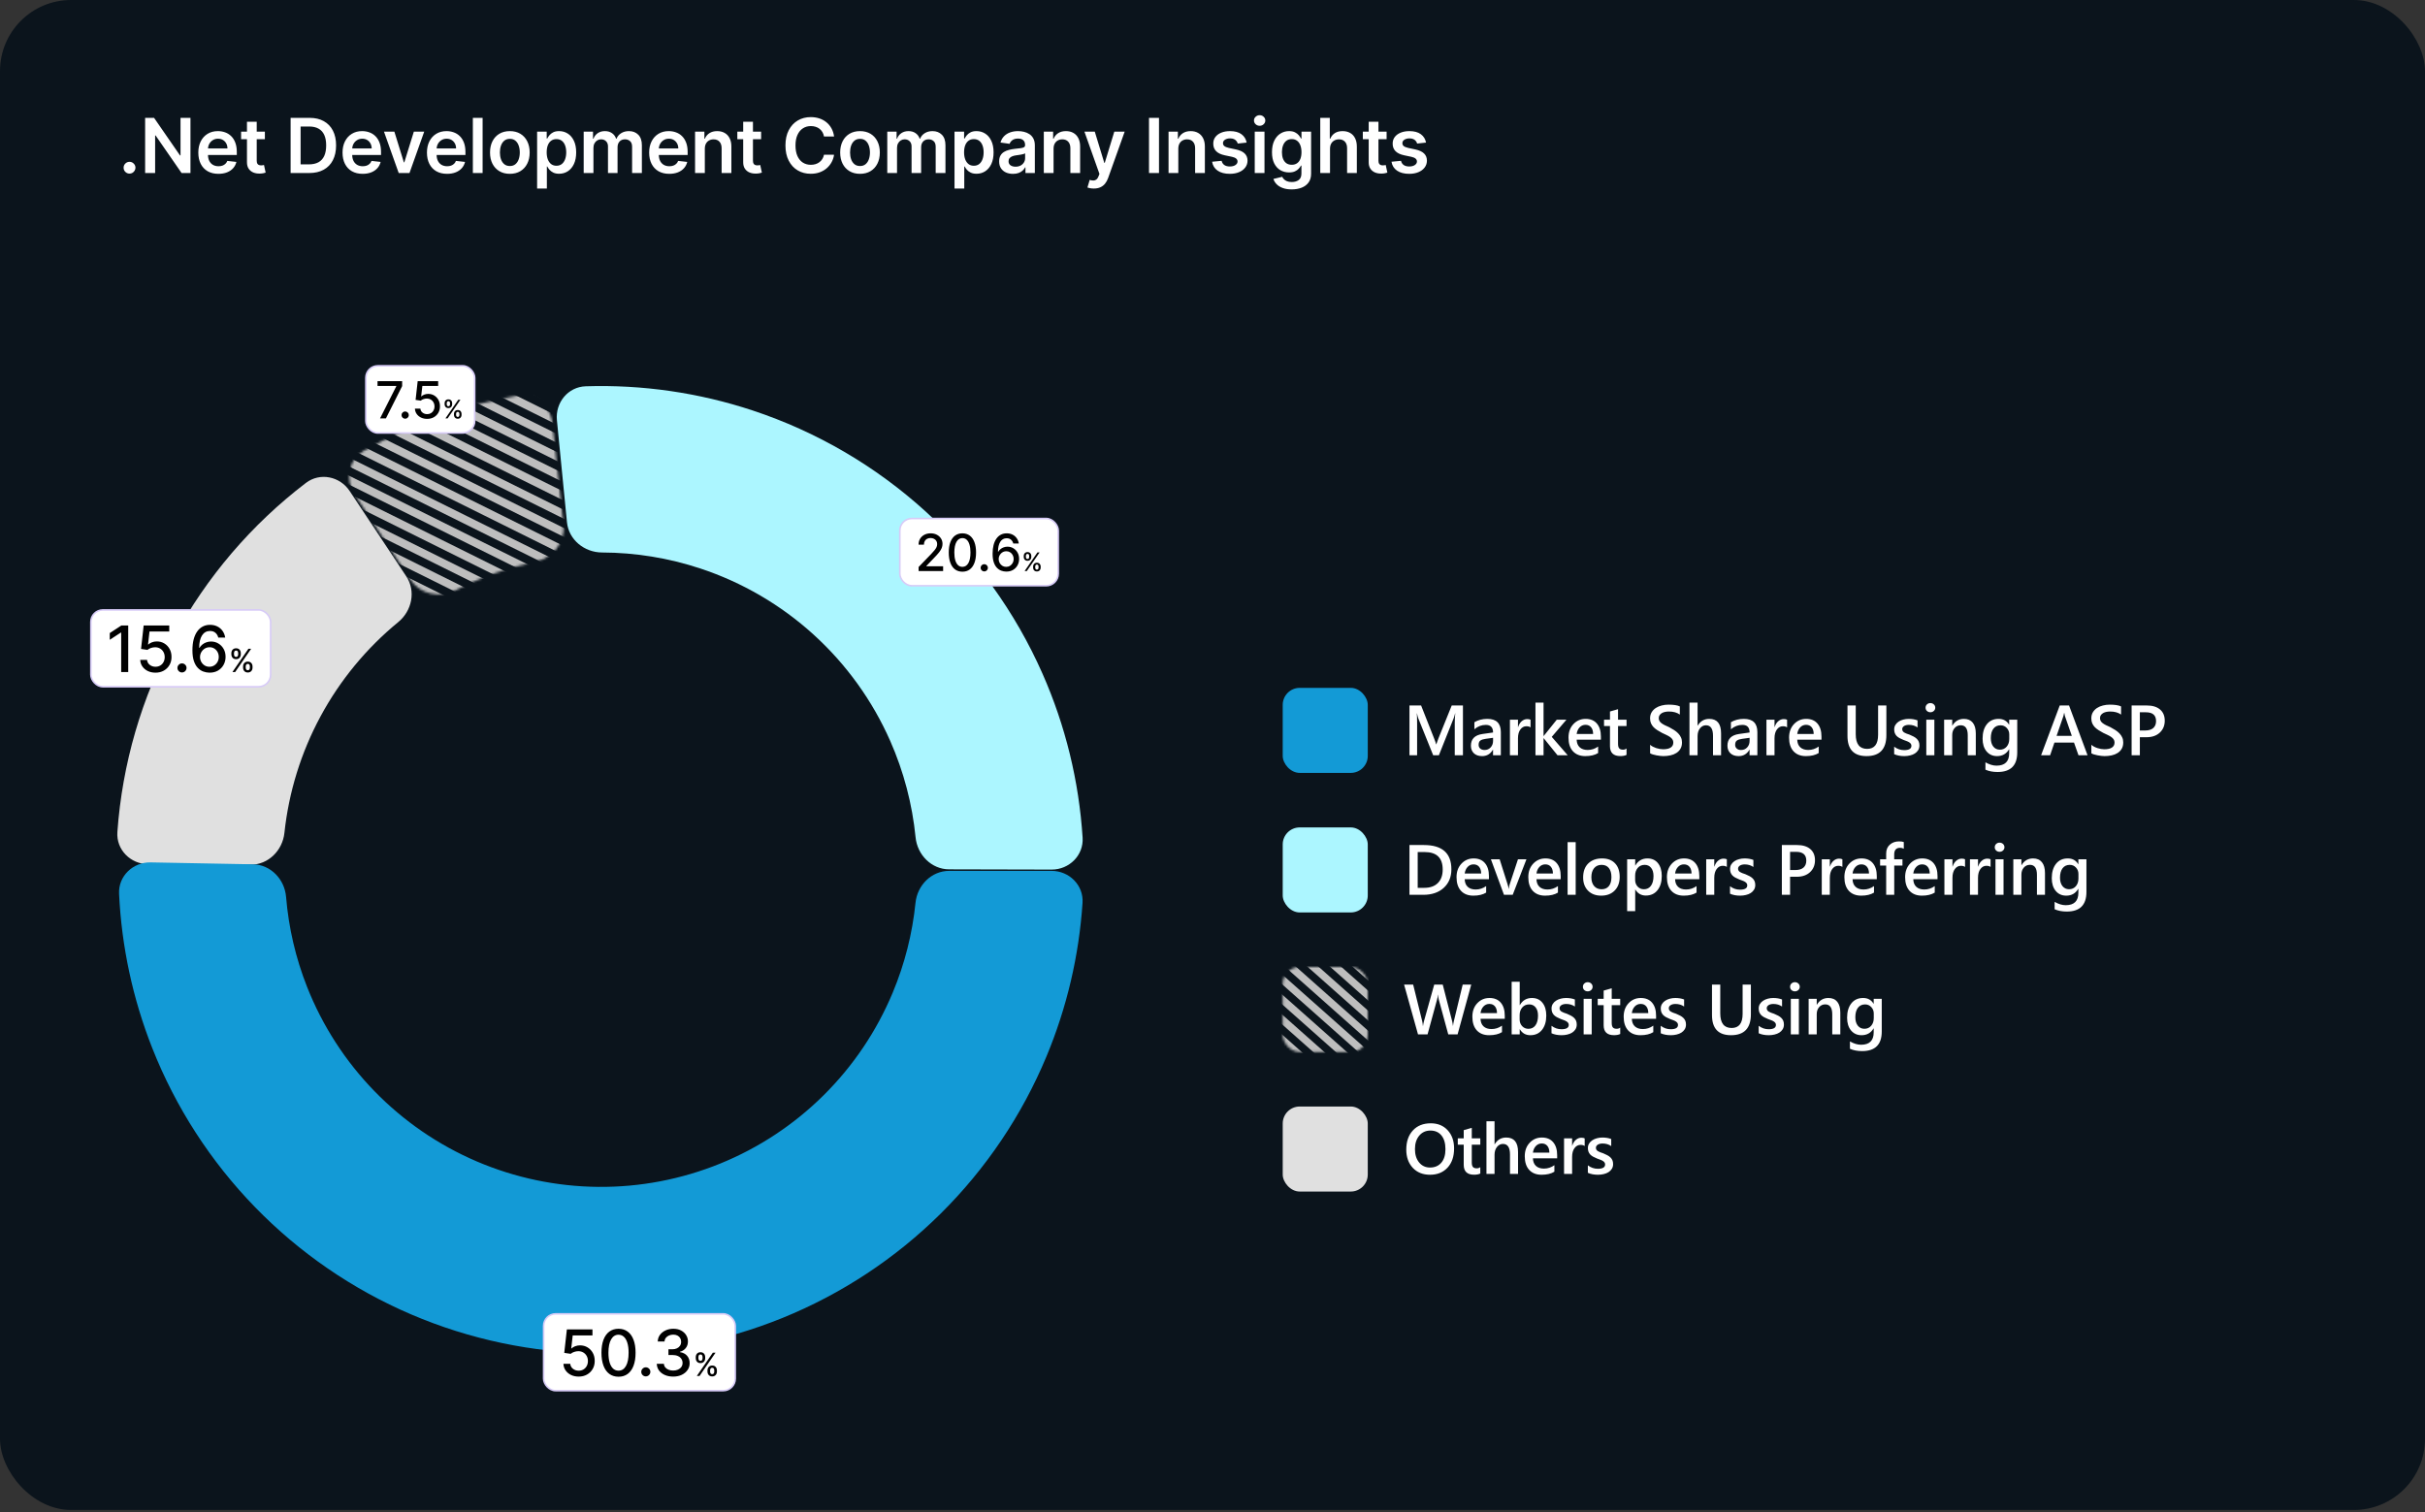 <svg width="1023" height="638" viewBox="0 0 1023 638" fill="none" xmlns="http://www.w3.org/2000/svg">
<rect x="0" y="0" width="1023" height="638" fill="#333333" stroke="none"/>
<rect width="1023" height="637.083" rx="30" fill="#0B141C"/>
<path d="M54.648 73.25C53.958 73.25 53.367 73.008 52.875 72.523C52.383 72.038 52.14 71.447 52.148 70.75C52.14 70.068 52.383 69.485 52.875 69C53.367 68.515 53.958 68.273 54.648 68.273C55.314 68.273 55.894 68.515 56.386 69C56.886 69.485 57.14 70.068 57.148 70.75C57.14 71.212 57.019 71.633 56.784 72.011C56.557 72.39 56.254 72.693 55.875 72.921C55.504 73.14 55.095 73.25 54.648 73.25ZM80.35 49.727V73H76.6L65.634 57.148H65.441V73H61.225V49.727H64.997L75.952 65.591H76.156V49.727H80.35ZM92.137 73.341C90.387 73.341 88.876 72.977 87.603 72.25C86.338 71.515 85.364 70.477 84.682 69.136C84.001 67.788 83.66 66.201 83.66 64.375C83.66 62.58 84.001 61.004 84.682 59.648C85.372 58.284 86.334 57.224 87.569 56.466C88.804 55.701 90.254 55.318 91.921 55.318C92.997 55.318 94.012 55.492 94.966 55.841C95.929 56.182 96.777 56.712 97.512 57.432C98.254 58.151 98.838 59.068 99.262 60.182C99.686 61.288 99.898 62.606 99.898 64.136V65.398H85.591V62.625H95.955C95.948 61.837 95.777 61.136 95.444 60.523C95.11 59.901 94.644 59.413 94.046 59.057C93.455 58.701 92.766 58.523 91.978 58.523C91.137 58.523 90.398 58.727 89.762 59.136C89.126 59.538 88.629 60.068 88.273 60.727C87.925 61.379 87.747 62.095 87.739 62.875V65.296C87.739 66.311 87.925 67.182 88.296 67.909C88.667 68.629 89.186 69.182 89.853 69.568C90.519 69.947 91.3 70.136 92.194 70.136C92.792 70.136 93.334 70.053 93.819 69.886C94.304 69.712 94.724 69.458 95.08 69.125C95.436 68.792 95.705 68.379 95.887 67.886L99.728 68.318C99.485 69.333 99.023 70.22 98.341 70.977C97.667 71.727 96.804 72.311 95.751 72.727C94.698 73.136 93.493 73.341 92.137 73.341ZM111.742 55.545V58.727H101.708V55.545H111.742ZM104.185 51.364H108.299V67.75C108.299 68.303 108.382 68.727 108.549 69.023C108.723 69.311 108.951 69.508 109.231 69.614C109.511 69.72 109.822 69.773 110.163 69.773C110.42 69.773 110.655 69.754 110.867 69.716C111.087 69.678 111.254 69.644 111.367 69.614L112.06 72.829C111.841 72.905 111.526 72.989 111.117 73.079C110.716 73.171 110.223 73.224 109.64 73.239C108.61 73.269 107.682 73.114 106.856 72.773C106.03 72.424 105.375 71.886 104.89 71.159C104.413 70.432 104.178 69.523 104.185 68.432V51.364ZM130.484 73H122.598V49.727H130.643C132.954 49.727 134.939 50.193 136.598 51.125C138.265 52.049 139.545 53.379 140.439 55.114C141.333 56.849 141.78 58.924 141.78 61.341C141.78 63.765 141.329 65.849 140.427 67.591C139.534 69.333 138.242 70.671 136.552 71.602C134.871 72.534 132.848 73 130.484 73ZM126.814 69.352H130.28C131.901 69.352 133.253 69.057 134.337 68.466C135.42 67.867 136.234 66.977 136.78 65.796C137.325 64.606 137.598 63.121 137.598 61.341C137.598 59.561 137.325 58.083 136.78 56.909C136.234 55.727 135.427 54.845 134.359 54.261C133.299 53.67 131.981 53.375 130.405 53.375H126.814V69.352ZM152.979 73.341C151.229 73.341 149.718 72.977 148.445 72.25C147.18 71.515 146.206 70.477 145.524 69.136C144.843 67.788 144.502 66.201 144.502 64.375C144.502 62.58 144.843 61.004 145.524 59.648C146.214 58.284 147.176 57.224 148.411 56.466C149.646 55.701 151.096 55.318 152.763 55.318C153.839 55.318 154.854 55.492 155.808 55.841C156.771 56.182 157.619 56.712 158.354 57.432C159.096 58.151 159.68 59.068 160.104 60.182C160.528 61.288 160.74 62.606 160.74 64.136V65.398H146.433V62.625H156.797C156.79 61.837 156.619 61.136 156.286 60.523C155.952 59.901 155.486 59.413 154.888 59.057C154.297 58.701 153.608 58.523 152.82 58.523C151.979 58.523 151.24 58.727 150.604 59.136C149.968 59.538 149.471 60.068 149.115 60.727C148.767 61.379 148.589 62.095 148.581 62.875V65.296C148.581 66.311 148.767 67.182 149.138 67.909C149.509 68.629 150.028 69.182 150.695 69.568C151.361 69.947 152.142 70.136 153.036 70.136C153.634 70.136 154.176 70.053 154.661 69.886C155.146 69.712 155.566 69.458 155.922 69.125C156.278 68.792 156.547 68.379 156.729 67.886L160.57 68.318C160.327 69.333 159.865 70.22 159.183 70.977C158.509 71.727 157.646 72.311 156.593 72.727C155.54 73.136 154.335 73.341 152.979 73.341ZM178.959 55.545L172.743 73H168.198L161.982 55.545H166.368L170.38 68.511H170.562L174.584 55.545H178.959ZM188.587 73.341C186.837 73.341 185.326 72.977 184.053 72.25C182.788 71.515 181.815 70.477 181.133 69.136C180.451 67.788 180.11 66.201 180.11 64.375C180.11 62.58 180.451 61.004 181.133 59.648C181.822 58.284 182.784 57.224 184.019 56.466C185.254 55.701 186.705 55.318 188.372 55.318C189.447 55.318 190.462 55.492 191.417 55.841C192.379 56.182 193.228 56.712 193.962 57.432C194.705 58.151 195.288 59.068 195.712 60.182C196.137 61.288 196.349 62.606 196.349 64.136V65.398H182.042V62.625H192.406C192.398 61.837 192.228 61.136 191.894 60.523C191.561 59.901 191.095 59.413 190.497 59.057C189.906 58.701 189.216 58.523 188.428 58.523C187.587 58.523 186.849 58.727 186.212 59.136C185.576 59.538 185.08 60.068 184.724 60.727C184.375 61.379 184.197 62.095 184.19 62.875V65.296C184.19 66.311 184.375 67.182 184.747 67.909C185.118 68.629 185.637 69.182 186.303 69.568C186.97 69.947 187.75 70.136 188.644 70.136C189.243 70.136 189.784 70.053 190.269 69.886C190.754 69.712 191.175 69.458 191.531 69.125C191.887 68.792 192.156 68.379 192.337 67.886L196.178 68.318C195.936 69.333 195.474 70.22 194.792 70.977C194.118 71.727 193.254 72.311 192.201 72.727C191.148 73.136 189.943 73.341 188.587 73.341ZM203.591 49.727V73H199.477V49.727H203.591ZM215.082 73.341C213.378 73.341 211.9 72.966 210.65 72.216C209.4 71.466 208.431 70.417 207.741 69.068C207.06 67.72 206.719 66.144 206.719 64.341C206.719 62.538 207.06 60.958 207.741 59.602C208.431 58.246 209.4 57.193 210.65 56.443C211.9 55.693 213.378 55.318 215.082 55.318C216.787 55.318 218.264 55.693 219.514 56.443C220.764 57.193 221.73 58.246 222.412 59.602C223.101 60.958 223.446 62.538 223.446 64.341C223.446 66.144 223.101 67.72 222.412 69.068C221.73 70.417 220.764 71.466 219.514 72.216C218.264 72.966 216.787 73.341 215.082 73.341ZM215.105 70.046C216.029 70.046 216.802 69.792 217.423 69.284C218.044 68.769 218.507 68.079 218.81 67.216C219.12 66.352 219.275 65.39 219.275 64.329C219.275 63.261 219.12 62.295 218.81 61.432C218.507 60.561 218.044 59.867 217.423 59.352C216.802 58.837 216.029 58.58 215.105 58.58C214.158 58.58 213.37 58.837 212.741 59.352C212.12 59.867 211.654 60.561 211.344 61.432C211.041 62.295 210.889 63.261 210.889 64.329C210.889 65.39 211.041 66.352 211.344 67.216C211.654 68.079 212.12 68.769 212.741 69.284C213.37 69.792 214.158 70.046 215.105 70.046ZM226.585 79.546V55.545H230.631V58.432H230.869C231.082 58.008 231.381 57.557 231.767 57.08C232.154 56.595 232.676 56.182 233.335 55.841C233.994 55.492 234.835 55.318 235.858 55.318C237.207 55.318 238.423 55.663 239.506 56.352C240.597 57.034 241.46 58.045 242.097 59.386C242.741 60.72 243.063 62.356 243.063 64.296C243.063 66.212 242.748 67.841 242.119 69.182C241.491 70.523 240.635 71.546 239.551 72.25C238.468 72.954 237.241 73.307 235.869 73.307C234.869 73.307 234.04 73.14 233.381 72.807C232.722 72.474 232.191 72.072 231.79 71.602C231.396 71.125 231.089 70.674 230.869 70.25H230.699V79.546H226.585ZM230.619 64.273C230.619 65.401 230.779 66.39 231.097 67.239C231.423 68.087 231.888 68.75 232.494 69.227C233.108 69.697 233.851 69.932 234.722 69.932C235.631 69.932 236.392 69.689 237.006 69.204C237.619 68.712 238.082 68.042 238.392 67.193C238.71 66.337 238.869 65.364 238.869 64.273C238.869 63.189 238.714 62.227 238.404 61.386C238.093 60.545 237.631 59.886 237.017 59.409C236.404 58.932 235.638 58.693 234.722 58.693C233.843 58.693 233.097 58.924 232.483 59.386C231.869 59.849 231.404 60.496 231.085 61.33C230.775 62.163 230.619 63.144 230.619 64.273ZM246.233 73V55.545H250.165V58.511H250.37C250.733 57.511 251.336 56.731 252.177 56.17C253.017 55.602 254.021 55.318 255.188 55.318C256.37 55.318 257.366 55.606 258.177 56.182C258.995 56.75 259.571 57.526 259.904 58.511H260.086C260.472 57.542 261.124 56.769 262.04 56.193C262.964 55.61 264.059 55.318 265.324 55.318C266.93 55.318 268.241 55.826 269.256 56.841C270.271 57.856 270.779 59.337 270.779 61.284V73H266.654V61.92C266.654 60.837 266.366 60.045 265.79 59.545C265.214 59.038 264.51 58.784 263.677 58.784C262.684 58.784 261.908 59.095 261.347 59.716C260.794 60.33 260.517 61.129 260.517 62.114V73H256.483V61.75C256.483 60.849 256.211 60.129 255.665 59.591C255.127 59.053 254.423 58.784 253.552 58.784C252.961 58.784 252.423 58.936 251.938 59.239C251.453 59.534 251.067 59.955 250.779 60.5C250.491 61.038 250.347 61.667 250.347 62.386V73H246.233ZM282.327 73.341C280.577 73.341 279.066 72.977 277.793 72.25C276.528 71.515 275.555 70.477 274.873 69.136C274.191 67.788 273.85 66.201 273.85 64.375C273.85 62.58 274.191 61.004 274.873 59.648C275.562 58.284 276.524 57.224 277.759 56.466C278.994 55.701 280.445 55.318 282.111 55.318C283.187 55.318 284.202 55.492 285.157 55.841C286.119 56.182 286.968 56.712 287.702 57.432C288.445 58.151 289.028 59.068 289.452 60.182C289.877 61.288 290.089 62.606 290.089 64.136V65.398H275.782V62.625H286.146C286.138 61.837 285.968 61.136 285.634 60.523C285.301 59.901 284.835 59.413 284.236 59.057C283.646 58.701 282.956 58.523 282.168 58.523C281.327 58.523 280.589 58.727 279.952 59.136C279.316 59.538 278.82 60.068 278.464 60.727C278.115 61.379 277.937 62.095 277.93 62.875V65.296C277.93 66.311 278.115 67.182 278.486 67.909C278.858 68.629 279.377 69.182 280.043 69.568C280.71 69.947 281.49 70.136 282.384 70.136C282.983 70.136 283.524 70.053 284.009 69.886C284.494 69.712 284.915 69.458 285.271 69.125C285.627 68.792 285.896 68.379 286.077 67.886L289.918 68.318C289.676 69.333 289.214 70.22 288.532 70.977C287.858 71.727 286.994 72.311 285.941 72.727C284.888 73.136 283.683 73.341 282.327 73.341ZM297.331 62.773V73H293.217V55.545H297.149V58.511H297.353C297.755 57.534 298.395 56.758 299.274 56.182C300.16 55.606 301.255 55.318 302.558 55.318C303.762 55.318 304.812 55.576 305.706 56.091C306.607 56.606 307.304 57.352 307.796 58.33C308.296 59.307 308.543 60.492 308.535 61.886V73H304.421V62.523C304.421 61.356 304.118 60.443 303.512 59.784C302.914 59.125 302.084 58.795 301.024 58.795C300.304 58.795 299.664 58.955 299.103 59.273C298.55 59.583 298.115 60.034 297.796 60.625C297.486 61.216 297.331 61.932 297.331 62.773ZM321.081 55.545V58.727H311.047V55.545H321.081ZM313.524 51.364H317.638V67.75C317.638 68.303 317.721 68.727 317.888 69.023C318.062 69.311 318.289 69.508 318.569 69.614C318.85 69.72 319.16 69.773 319.501 69.773C319.759 69.773 319.994 69.754 320.206 69.716C320.425 69.678 320.592 69.644 320.706 69.614L321.399 72.829C321.179 72.905 320.865 72.989 320.456 73.079C320.054 73.171 319.562 73.224 318.979 73.239C317.948 73.269 317.02 73.114 316.194 72.773C315.369 72.424 314.713 71.886 314.229 71.159C313.751 70.432 313.516 69.523 313.524 68.432V51.364ZM351.857 57.58H347.607C347.486 56.883 347.262 56.265 346.936 55.727C346.611 55.182 346.205 54.72 345.721 54.341C345.236 53.962 344.683 53.678 344.061 53.489C343.448 53.292 342.785 53.193 342.073 53.193C340.808 53.193 339.686 53.511 338.709 54.148C337.732 54.776 336.967 55.701 336.414 56.92C335.861 58.133 335.584 59.614 335.584 61.364C335.584 63.144 335.861 64.644 336.414 65.864C336.974 67.076 337.739 67.992 338.709 68.614C339.686 69.227 340.804 69.534 342.061 69.534C342.758 69.534 343.41 69.443 344.016 69.261C344.63 69.072 345.179 68.796 345.664 68.432C346.156 68.068 346.569 67.621 346.902 67.091C347.243 66.561 347.478 65.954 347.607 65.273L351.857 65.296C351.698 66.401 351.353 67.439 350.823 68.409C350.3 69.379 349.614 70.235 348.766 70.977C347.918 71.712 346.925 72.288 345.789 72.704C344.652 73.114 343.391 73.318 342.005 73.318C339.959 73.318 338.133 72.845 336.527 71.898C334.921 70.951 333.656 69.583 332.732 67.796C331.808 66.008 331.346 63.864 331.346 61.364C331.346 58.856 331.811 56.712 332.743 54.932C333.675 53.144 334.944 51.776 336.55 50.83C338.156 49.883 339.974 49.409 342.005 49.409C343.3 49.409 344.505 49.591 345.618 49.955C346.732 50.318 347.724 50.852 348.596 51.557C349.467 52.254 350.183 53.11 350.743 54.125C351.311 55.133 351.683 56.284 351.857 57.58ZM362.798 73.341C361.093 73.341 359.616 72.966 358.366 72.216C357.116 71.466 356.146 70.417 355.457 69.068C354.775 67.72 354.434 66.144 354.434 64.341C354.434 62.538 354.775 60.958 355.457 59.602C356.146 58.246 357.116 57.193 358.366 56.443C359.616 55.693 361.093 55.318 362.798 55.318C364.502 55.318 365.979 55.693 367.229 56.443C368.479 57.193 369.445 58.246 370.127 59.602C370.816 60.958 371.161 62.538 371.161 64.341C371.161 66.144 370.816 67.72 370.127 69.068C369.445 70.417 368.479 71.466 367.229 72.216C365.979 72.966 364.502 73.341 362.798 73.341ZM362.82 70.046C363.744 70.046 364.517 69.792 365.138 69.284C365.76 68.769 366.222 68.079 366.525 67.216C366.835 66.352 366.991 65.39 366.991 64.329C366.991 63.261 366.835 62.295 366.525 61.432C366.222 60.561 365.76 59.867 365.138 59.352C364.517 58.837 363.744 58.58 362.82 58.58C361.873 58.58 361.085 58.837 360.457 59.352C359.835 59.867 359.369 60.561 359.059 61.432C358.756 62.295 358.604 63.261 358.604 64.329C358.604 65.39 358.756 66.352 359.059 67.216C359.369 68.079 359.835 68.769 360.457 69.284C361.085 69.792 361.873 70.046 362.82 70.046ZM374.301 73V55.545H378.232V58.511H378.437C378.801 57.511 379.403 56.731 380.244 56.17C381.085 55.602 382.089 55.318 383.255 55.318C384.437 55.318 385.433 55.606 386.244 56.182C387.062 56.75 387.638 57.526 387.971 58.511H388.153C388.539 57.542 389.191 56.769 390.107 56.193C391.032 55.61 392.126 55.318 393.392 55.318C394.998 55.318 396.308 55.826 397.323 56.841C398.339 57.856 398.846 59.337 398.846 61.284V73H394.721V61.92C394.721 60.837 394.433 60.045 393.857 59.545C393.282 59.038 392.577 58.784 391.744 58.784C390.751 58.784 389.975 59.095 389.414 59.716C388.861 60.33 388.585 61.129 388.585 62.114V73H384.551V61.75C384.551 60.849 384.278 60.129 383.732 59.591C383.195 59.053 382.49 58.784 381.619 58.784C381.028 58.784 380.49 58.936 380.005 59.239C379.52 59.534 379.134 59.955 378.846 60.5C378.558 61.038 378.414 61.667 378.414 62.386V73H374.301ZM402.667 79.546V55.545H406.713V58.432H406.951C407.164 58.008 407.463 57.557 407.849 57.08C408.236 56.595 408.758 56.182 409.417 55.841C410.076 55.492 410.917 55.318 411.94 55.318C413.289 55.318 414.504 55.663 415.588 56.352C416.679 57.034 417.542 58.045 418.179 59.386C418.823 60.72 419.145 62.356 419.145 64.296C419.145 66.212 418.83 67.841 418.201 69.182C417.573 70.523 416.717 71.546 415.633 72.25C414.55 72.954 413.323 73.307 411.951 73.307C410.951 73.307 410.122 73.14 409.463 72.807C408.804 72.474 408.273 72.072 407.872 71.602C407.478 71.125 407.171 70.674 406.951 70.25H406.781V79.546H402.667ZM406.701 64.273C406.701 65.401 406.861 66.39 407.179 67.239C407.504 68.087 407.97 68.75 408.576 69.227C409.19 69.697 409.933 69.932 410.804 69.932C411.713 69.932 412.474 69.689 413.088 69.204C413.701 68.712 414.164 68.042 414.474 67.193C414.792 66.337 414.951 65.364 414.951 64.273C414.951 63.189 414.796 62.227 414.486 61.386C414.175 60.545 413.713 59.886 413.099 59.409C412.486 58.932 411.72 58.693 410.804 58.693C409.925 58.693 409.179 58.924 408.565 59.386C407.951 59.849 407.486 60.496 407.167 61.33C406.857 62.163 406.701 63.144 406.701 64.273ZM427.338 73.352C426.232 73.352 425.236 73.155 424.349 72.761C423.471 72.36 422.774 71.769 422.259 70.989C421.751 70.208 421.497 69.246 421.497 68.102C421.497 67.117 421.679 66.303 422.043 65.659C422.406 65.015 422.903 64.5 423.531 64.114C424.16 63.727 424.868 63.436 425.656 63.239C426.452 63.034 427.274 62.886 428.122 62.795C429.145 62.689 429.974 62.595 430.611 62.511C431.247 62.42 431.709 62.284 431.997 62.102C432.293 61.913 432.44 61.621 432.44 61.227V61.159C432.44 60.303 432.187 59.64 431.679 59.17C431.171 58.701 430.44 58.466 429.486 58.466C428.478 58.466 427.679 58.686 427.088 59.125C426.505 59.564 426.111 60.083 425.906 60.682L422.065 60.136C422.368 59.076 422.868 58.189 423.565 57.477C424.262 56.758 425.115 56.22 426.122 55.864C427.13 55.5 428.243 55.318 429.463 55.318C430.304 55.318 431.141 55.417 431.974 55.614C432.808 55.811 433.569 56.136 434.259 56.591C434.948 57.038 435.501 57.648 435.918 58.42C436.342 59.193 436.554 60.159 436.554 61.318V73H432.599V70.602H432.463C432.213 71.087 431.861 71.542 431.406 71.966C430.959 72.383 430.395 72.72 429.713 72.977C429.039 73.227 428.247 73.352 427.338 73.352ZM428.406 70.329C429.232 70.329 429.948 70.167 430.554 69.841C431.16 69.508 431.626 69.068 431.952 68.523C432.285 67.977 432.452 67.383 432.452 66.739V64.682C432.323 64.788 432.103 64.886 431.793 64.977C431.49 65.068 431.149 65.148 430.77 65.216C430.391 65.284 430.016 65.345 429.645 65.398C429.274 65.451 428.952 65.496 428.679 65.534C428.065 65.617 427.516 65.754 427.031 65.943C426.546 66.133 426.164 66.398 425.884 66.739C425.603 67.072 425.463 67.504 425.463 68.034C425.463 68.792 425.74 69.364 426.293 69.75C426.846 70.136 427.55 70.329 428.406 70.329ZM444.452 62.773V73H440.338V55.545H444.27V58.511H444.475C444.876 57.534 445.516 56.758 446.395 56.182C447.282 55.606 448.376 55.318 449.679 55.318C450.884 55.318 451.933 55.576 452.827 56.091C453.729 56.606 454.426 57.352 454.918 58.33C455.418 59.307 455.664 60.492 455.657 61.886V73H451.543V62.523C451.543 61.356 451.24 60.443 450.634 59.784C450.035 59.125 449.206 58.795 448.145 58.795C447.426 58.795 446.785 58.955 446.225 59.273C445.672 59.583 445.236 60.034 444.918 60.625C444.607 61.216 444.452 61.932 444.452 62.773ZM461.418 79.546C460.858 79.546 460.339 79.5 459.861 79.409C459.392 79.326 459.017 79.227 458.736 79.114L459.691 75.909C460.289 76.083 460.823 76.167 461.293 76.159C461.763 76.151 462.176 76.004 462.532 75.716C462.895 75.436 463.202 74.966 463.452 74.307L463.805 73.364L457.475 55.545H461.839L465.861 68.727H466.043L470.077 55.545H474.452L467.464 75.114C467.138 76.038 466.706 76.829 466.168 77.489C465.63 78.155 464.971 78.663 464.191 79.011C463.418 79.367 462.494 79.546 461.418 79.546ZM488.93 49.727V73H484.714V49.727H488.93ZM497.075 62.773V73H492.962V55.545H496.893V58.511H497.098C497.5 57.534 498.14 56.758 499.018 56.182C499.905 55.606 501 55.318 502.303 55.318C503.507 55.318 504.556 55.576 505.45 56.091C506.352 56.606 507.049 57.352 507.541 58.33C508.041 59.307 508.287 60.492 508.28 61.886V73H504.166V62.523C504.166 61.356 503.863 60.443 503.257 59.784C502.659 59.125 501.829 58.795 500.768 58.795C500.049 58.795 499.409 58.955 498.848 59.273C498.295 59.583 497.859 60.034 497.541 60.625C497.231 61.216 497.075 61.932 497.075 62.773ZM525.905 60.159L522.155 60.568C522.049 60.189 521.863 59.833 521.598 59.5C521.341 59.167 520.992 58.898 520.553 58.693C520.113 58.489 519.576 58.386 518.939 58.386C518.083 58.386 517.363 58.572 516.78 58.943C516.204 59.314 515.92 59.795 515.928 60.386C515.92 60.894 516.106 61.307 516.485 61.625C516.871 61.943 517.507 62.205 518.394 62.409L521.371 63.045C523.023 63.401 524.25 63.966 525.053 64.739C525.863 65.511 526.273 66.523 526.28 67.773C526.273 68.871 525.951 69.841 525.314 70.682C524.685 71.515 523.81 72.167 522.689 72.636C521.568 73.106 520.28 73.341 518.826 73.341C516.689 73.341 514.969 72.894 513.666 72C512.363 71.099 511.587 69.845 511.337 68.239L515.348 67.852C515.53 68.64 515.916 69.235 516.507 69.636C517.098 70.038 517.867 70.239 518.814 70.239C519.791 70.239 520.576 70.038 521.166 69.636C521.765 69.235 522.064 68.739 522.064 68.148C522.064 67.648 521.871 67.235 521.485 66.909C521.106 66.583 520.515 66.333 519.712 66.159L516.735 65.534C515.06 65.186 513.822 64.599 513.019 63.773C512.216 62.939 511.818 61.886 511.826 60.614C511.818 59.538 512.11 58.606 512.701 57.818C513.299 57.023 514.129 56.409 515.189 55.977C516.257 55.538 517.488 55.318 518.882 55.318C520.928 55.318 522.538 55.754 523.712 56.625C524.894 57.496 525.625 58.674 525.905 60.159ZM529.32 73V55.545H533.434V73H529.32ZM531.388 53.068C530.737 53.068 530.176 52.852 529.707 52.42C529.237 51.981 529.002 51.455 529.002 50.841C529.002 50.22 529.237 49.693 529.707 49.261C530.176 48.822 530.737 48.602 531.388 48.602C532.047 48.602 532.608 48.822 533.07 49.261C533.54 49.693 533.775 50.22 533.775 50.841C533.775 51.455 533.54 51.981 533.07 52.42C532.608 52.852 532.047 53.068 531.388 53.068ZM544.903 79.909C543.426 79.909 542.157 79.708 541.096 79.307C540.035 78.913 539.183 78.383 538.539 77.716C537.895 77.049 537.448 76.311 537.198 75.5L540.903 74.602C541.069 74.943 541.312 75.28 541.63 75.614C541.948 75.954 542.376 76.235 542.914 76.454C543.46 76.682 544.145 76.796 544.971 76.796C546.138 76.796 547.104 76.511 547.869 75.943C548.634 75.383 549.016 74.458 549.016 73.171V69.864H548.812C548.6 70.288 548.289 70.724 547.88 71.171C547.479 71.617 546.944 71.992 546.278 72.296C545.619 72.599 544.789 72.75 543.789 72.75C542.448 72.75 541.232 72.436 540.141 71.807C539.058 71.171 538.194 70.224 537.551 68.966C536.914 67.701 536.596 66.117 536.596 64.216C536.596 62.299 536.914 60.682 537.551 59.364C538.194 58.038 539.062 57.034 540.153 56.352C541.244 55.663 542.46 55.318 543.801 55.318C544.823 55.318 545.664 55.492 546.323 55.841C546.99 56.182 547.52 56.595 547.914 57.08C548.308 57.557 548.607 58.008 548.812 58.432H549.039V55.545H553.096V73.284C553.096 74.776 552.74 76.011 552.028 76.989C551.316 77.966 550.342 78.697 549.107 79.182C547.872 79.667 546.471 79.909 544.903 79.909ZM544.937 69.523C545.808 69.523 546.551 69.311 547.164 68.886C547.778 68.462 548.244 67.852 548.562 67.057C548.88 66.261 549.039 65.307 549.039 64.193C549.039 63.095 548.88 62.133 548.562 61.307C548.251 60.481 547.789 59.841 547.176 59.386C546.569 58.924 545.823 58.693 544.937 58.693C544.02 58.693 543.255 58.932 542.641 59.409C542.028 59.886 541.566 60.542 541.255 61.375C540.944 62.201 540.789 63.14 540.789 64.193C540.789 65.261 540.944 66.197 541.255 67C541.573 67.796 542.039 68.417 542.653 68.864C543.274 69.303 544.035 69.523 544.937 69.523ZM561.074 62.773V73H556.96V49.727H560.983V58.511H561.187C561.596 57.526 562.229 56.75 563.085 56.182C563.949 55.606 565.047 55.318 566.38 55.318C567.592 55.318 568.649 55.572 569.551 56.08C570.452 56.587 571.149 57.33 571.642 58.307C572.142 59.284 572.392 60.477 572.392 61.886V73H568.278V62.523C568.278 61.349 567.975 60.436 567.369 59.784C566.77 59.125 565.93 58.795 564.846 58.795C564.119 58.795 563.467 58.955 562.892 59.273C562.324 59.583 561.877 60.034 561.551 60.625C561.233 61.216 561.074 61.932 561.074 62.773ZM584.949 55.545V58.727H574.915V55.545H584.949ZM577.392 51.364H581.506V67.75C581.506 68.303 581.589 68.727 581.756 69.023C581.93 69.311 582.157 69.508 582.437 69.614C582.718 69.72 583.028 69.773 583.369 69.773C583.627 69.773 583.862 69.754 584.074 69.716C584.294 69.678 584.46 69.644 584.574 69.614L585.267 72.829C585.047 72.905 584.733 72.989 584.324 73.079C583.922 73.171 583.43 73.224 582.847 73.239C581.816 73.269 580.888 73.114 580.062 72.773C579.237 72.424 578.581 71.886 578.097 71.159C577.619 70.432 577.384 69.523 577.392 68.432V51.364ZM601.583 60.159L597.833 60.568C597.727 60.189 597.541 59.833 597.276 59.5C597.018 59.167 596.67 58.898 596.23 58.693C595.791 58.489 595.253 58.386 594.617 58.386C593.761 58.386 593.041 58.572 592.458 58.943C591.882 59.314 591.598 59.795 591.605 60.386C591.598 60.894 591.783 61.307 592.162 61.625C592.549 61.943 593.185 62.205 594.071 62.409L597.049 63.045C598.7 63.401 599.927 63.966 600.73 64.739C601.541 65.511 601.95 66.523 601.958 67.773C601.95 68.871 601.628 69.841 600.992 70.682C600.363 71.515 599.488 72.167 598.367 72.636C597.245 73.106 595.958 73.341 594.503 73.341C592.367 73.341 590.647 72.894 589.344 72C588.041 71.099 587.264 69.845 587.014 68.239L591.026 67.852C591.208 68.64 591.594 69.235 592.185 69.636C592.776 70.038 593.545 70.239 594.492 70.239C595.469 70.239 596.253 70.038 596.844 69.636C597.442 69.235 597.742 68.739 597.742 68.148C597.742 67.648 597.549 67.235 597.162 66.909C596.783 66.583 596.192 66.333 595.389 66.159L592.412 65.534C590.738 65.186 589.499 64.599 588.696 63.773C587.893 62.939 587.495 61.886 587.503 60.614C587.495 59.538 587.787 58.606 588.378 57.818C588.977 57.023 589.806 56.409 590.867 55.977C591.935 55.538 593.166 55.318 594.56 55.318C596.605 55.318 598.215 55.754 599.389 56.625C600.571 57.496 601.302 58.674 601.583 60.159Z" fill="white"/>
<path d="M147.512 207.173C143.39 200.958 134.979 199.226 129.051 203.751C106.15 221.231 87.178 243.407 73.442 268.847C59.706 294.288 51.571 322.316 49.518 351.052C48.986 358.491 55.048 364.573 62.506 364.611L105.727 364.827C113.185 364.864 119.19 358.833 119.981 351.417C121.815 334.223 126.982 317.505 135.238 302.213C143.494 286.922 154.639 273.431 168.009 262.466C173.775 257.737 175.524 249.407 171.402 243.192L147.512 207.173Z" fill="#E0E0E0"/>
<path d="M443.618 367.439C451.075 367.439 457.168 373.492 456.673 380.933C455.194 403.208 450.057 425.12 441.442 445.782C431.092 470.603 415.926 493.128 396.82 512.055C377.714 530.982 355.047 545.935 330.128 556.051C305.21 566.167 278.534 571.244 251.642 570.991C224.75 570.737 198.174 565.158 173.451 554.574C148.728 543.99 126.347 528.613 107.601 509.329C88.855 490.046 74.116 467.239 64.236 442.226C56.012 421.406 51.289 399.401 50.23 377.102C49.876 369.653 56.081 363.717 63.537 363.857L106.751 364.672C114.208 364.812 120.067 370.985 120.681 378.417C121.756 391.429 124.738 404.237 129.553 416.425C136.025 432.808 145.679 447.747 157.957 460.377C170.236 473.008 184.895 483.08 201.089 490.013C217.283 496.945 234.69 500.599 252.304 500.766C269.918 500.932 287.391 497.606 303.712 490.98C320.034 484.354 334.881 474.56 347.395 462.163C359.91 449.766 369.843 435.012 376.623 418.753C381.666 406.658 384.889 393.909 386.209 380.92C386.963 373.5 392.938 367.439 400.396 367.439H443.618Z" fill="#139AD6"/>
<path d="M234.937 177.296C234.206 169.874 239.632 163.218 247.086 162.981C270.951 162.221 294.799 165.666 317.533 173.191C344.546 182.134 369.385 196.641 390.445 215.775C411.506 234.91 428.321 258.247 439.805 284.282C449.47 306.191 455.179 329.602 456.705 353.429C457.181 360.872 451.075 366.909 443.617 366.892L400.395 366.789C392.938 366.771 386.977 360.696 386.241 353.275C384.852 339.273 381.252 325.551 375.551 312.626C368.028 295.573 357.015 280.287 343.22 267.754C329.425 255.221 313.156 245.719 295.462 239.862C282.051 235.422 268.048 233.151 253.978 233.107C246.52 233.084 239.903 227.732 239.172 220.31L234.937 177.296Z" fill="#ACF6FF"/>
<mask id="mask0_2003_113933" style="mask-type:alpha" maskUnits="userSpaceOnUse" x="147" y="166" width="91" height="85">
<path d="M149.491 208.405C145.408 202.165 147.136 193.753 153.633 190.092C173.695 178.788 195.531 170.969 218.209 166.97C225.553 165.675 232.228 171.078 233.033 178.492L237.702 221.461C238.507 228.875 233.127 235.469 225.832 237.02C214.135 239.507 202.824 243.557 192.206 249.061C185.585 252.492 177.242 250.812 173.158 244.571L149.491 208.405Z" fill="#CECECE"/>
</mask>
<g mask="url(#mask0_2003_113933)">
<line y1="-2.363" x2="387.958" y2="-2.363" transform="matrix(0.896 0.445 -0.945 0.326 5.665 248.871)" stroke="#BEBEBE" stroke-width="4.726"/>
<line y1="-2.363" x2="387.958" y2="-2.363" transform="matrix(0.896 0.445 -0.945 0.326 6.141 241.459)" stroke="#BEBEBE" stroke-width="4.726"/>
<line y1="-2.363" x2="387.958" y2="-2.363" transform="matrix(0.896 0.445 -0.945 0.326 6.618 234.047)" stroke="#BEBEBE" stroke-width="4.726"/>
<line y1="-2.363" x2="387.958" y2="-2.363" transform="matrix(0.896 0.445 -0.945 0.326 7.094 226.637)" stroke="#BEBEBE" stroke-width="4.726"/>
<line y1="-2.363" x2="387.958" y2="-2.363" transform="matrix(0.896 0.445 -0.945 0.326 7.571 219.225)" stroke="#BEBEBE" stroke-width="4.726"/>
<line y1="-2.363" x2="387.958" y2="-2.363" transform="matrix(0.896 0.445 -0.945 0.326 8.047 211.812)" stroke="#BEBEBE" stroke-width="4.726"/>
<line y1="-2.363" x2="387.958" y2="-2.363" transform="matrix(0.896 0.445 -0.945 0.326 8.523 204.402)" stroke="#BEBEBE" stroke-width="4.726"/>
<line y1="-2.363" x2="387.958" y2="-2.363" transform="matrix(0.896 0.445 -0.945 0.326 9 196.99)" stroke="#BEBEBE" stroke-width="4.726"/>
<line y1="-2.363" x2="387.958" y2="-2.363" transform="matrix(0.896 0.445 -0.945 0.326 9.476 189.578)" stroke="#BEBEBE" stroke-width="4.726"/>
<line y1="-2.363" x2="387.958" y2="-2.363" transform="matrix(0.896 0.445 -0.945 0.326 9.952 182.168)" stroke="#BEBEBE" stroke-width="4.726"/>
<line y1="-2.363" x2="387.958" y2="-2.363" transform="matrix(0.896 0.445 -0.945 0.326 10.428 174.756)" stroke="#BEBEBE" stroke-width="4.726"/>
<line y1="-2.363" x2="387.958" y2="-2.363" transform="matrix(0.896 0.445 -0.945 0.326 10.905 167.344)" stroke="#BEBEBE" stroke-width="4.726"/>
<line y1="-2.363" x2="387.958" y2="-2.363" transform="matrix(0.896 0.445 -0.945 0.326 11.381 159.934)" stroke="#BEBEBE" stroke-width="4.726"/>
<line y1="-2.363" x2="387.958" y2="-2.363" transform="matrix(0.896 0.445 -0.945 0.326 11.858 152.521)" stroke="#BEBEBE" stroke-width="4.726"/>
<line y1="-2.363" x2="387.958" y2="-2.363" transform="matrix(0.896 0.445 -0.945 0.326 12.334 145.109)" stroke="#BEBEBE" stroke-width="4.726"/>
<line y1="-2.363" x2="387.958" y2="-2.363" transform="matrix(0.896 0.445 -0.945 0.326 12.81 137.699)" stroke="#BEBEBE" stroke-width="4.726"/>
<line y1="-2.363" x2="387.958" y2="-2.363" transform="matrix(0.896 0.445 -0.945 0.326 13.287 130.287)" stroke="#BEBEBE" stroke-width="4.726"/>
<line y1="-2.363" x2="387.958" y2="-2.363" transform="matrix(0.896 0.445 -0.945 0.326 13.763 122.875)" stroke="#BEBEBE" stroke-width="4.726"/>
<line y1="-2.363" x2="387.958" y2="-2.363" transform="matrix(0.896 0.445 -0.945 0.326 14.239 115.465)" stroke="#BEBEBE" stroke-width="4.726"/>
<line y1="-2.363" x2="387.958" y2="-2.363" transform="matrix(0.896 0.445 -0.945 0.326 14.716 108.053)" stroke="#BEBEBE" stroke-width="4.726"/>
<line y1="-2.363" x2="387.958" y2="-2.363" transform="matrix(0.896 0.445 -0.945 0.326 15.192 100.641)" stroke="#BEBEBE" stroke-width="4.726"/>
<line y1="-2.363" x2="387.958" y2="-2.363" transform="matrix(0.896 0.445 -0.945 0.326 15.668 93.231)" stroke="#BEBEBE" stroke-width="4.726"/>
<line y1="-2.363" x2="387.958" y2="-2.363" transform="matrix(0.896 0.445 -0.945 0.326 16.145 85.818)" stroke="#BEBEBE" stroke-width="4.726"/>
<line y1="-2.363" x2="387.958" y2="-2.363" transform="matrix(0.896 0.445 -0.945 0.326 16.621 78.406)" stroke="#BEBEBE" stroke-width="4.726"/>
<line y1="-2.363" x2="387.958" y2="-2.363" transform="matrix(0.896 0.445 -0.945 0.326 17.098 70.996)" stroke="#BEBEBE" stroke-width="4.726"/>
<line y1="-2.363" x2="387.958" y2="-2.363" transform="matrix(0.896 0.445 -0.945 0.326 17.575 63.584)" stroke="#BEBEBE" stroke-width="4.726"/>
<line y1="-2.363" x2="387.958" y2="-2.363" transform="matrix(0.896 0.445 -0.945 0.326 18.051 56.172)" stroke="#BEBEBE" stroke-width="4.726"/>
<line y1="-2.363" x2="387.958" y2="-2.363" transform="matrix(0.896 0.445 -0.945 0.326 18.527 48.762)" stroke="#BEBEBE" stroke-width="4.726"/>
<line y1="-2.363" x2="387.958" y2="-2.363" transform="matrix(0.896 0.445 -0.945 0.326 19.004 41.35)" stroke="#BEBEBE" stroke-width="4.726"/>
<line y1="-2.363" x2="387.958" y2="-2.363" transform="matrix(0.896 0.445 -0.945 0.326 19.48 33.938)" stroke="#BEBEBE" stroke-width="4.726"/>
<line y1="-2.363" x2="387.958" y2="-2.363" transform="matrix(0.896 0.445 -0.945 0.326 19.956 26.527)" stroke="#BEBEBE" stroke-width="4.726"/>
<line y1="-2.363" x2="387.958" y2="-2.363" transform="matrix(0.896 0.445 -0.945 0.326 20.433 19.115)" stroke="#BEBEBE" stroke-width="4.726"/>
<line y1="-2.363" x2="387.958" y2="-2.363" transform="matrix(0.896 0.445 -0.945 0.326 20.909 11.703)" stroke="#BEBEBE" stroke-width="4.726"/>
<line y1="-2.363" x2="387.958" y2="-2.363" transform="matrix(0.896 0.445 -0.945 0.326 21.385 4.293)" stroke="#BEBEBE" stroke-width="4.726"/>
<line y1="-2.363" x2="387.958" y2="-2.363" transform="matrix(0.896 0.445 -0.945 0.326 21.862 -3.119)" stroke="#BEBEBE" stroke-width="4.726"/>
</g>
<rect x="229.338" y="554.34" width="80.828" height="32.408" rx="5.064" fill="white"/>
<rect x="229.338" y="554.34" width="80.828" height="32.408" rx="5.064" stroke="#D7CBF7" stroke-width="0.675"/>
<path d="M244.124 580.811C242.922 580.811 241.842 580.581 240.883 580.121C239.93 579.654 239.169 579.015 238.6 578.203C238.031 577.391 237.727 576.464 237.689 575.422H240.566C240.636 576.266 241.01 576.959 241.688 577.503C242.366 578.046 243.178 578.318 244.124 578.318C244.879 578.318 245.547 578.145 246.128 577.8C246.717 577.448 247.177 576.966 247.509 576.352C247.848 575.738 248.018 575.038 248.018 574.252C248.018 573.453 247.845 572.74 247.5 572.113C247.155 571.487 246.678 570.994 246.071 570.636C245.47 570.278 244.779 570.096 243.999 570.09C243.405 570.09 242.807 570.192 242.206 570.396C241.605 570.601 241.119 570.87 240.748 571.202L238.034 570.799L239.137 560.902H249.936V563.443H241.602L240.978 568.939H241.094C241.477 568.568 241.985 568.258 242.618 568.008C243.258 567.759 243.942 567.634 244.671 567.634C245.866 567.634 246.931 567.919 247.864 568.488C248.804 569.057 249.543 569.834 250.08 570.818C250.623 571.797 250.892 572.922 250.885 574.194C250.892 575.466 250.604 576.601 250.022 577.599C249.447 578.596 248.648 579.383 247.625 579.958C246.608 580.527 245.441 580.811 244.124 580.811ZM260.929 580.869C259.414 580.863 258.119 580.463 257.045 579.67C255.971 578.877 255.149 577.723 254.58 576.208C254.011 574.693 253.727 572.868 253.727 570.732C253.727 568.603 254.011 566.784 254.58 565.275C255.156 563.766 255.98 562.615 257.054 561.823C258.135 561.03 259.426 560.633 260.929 560.633C262.431 560.633 263.72 561.033 264.794 561.832C265.868 562.625 266.69 563.776 267.259 565.285C267.834 566.787 268.122 568.603 268.122 570.732C268.122 572.874 267.837 574.702 267.268 576.218C266.699 577.727 265.878 578.881 264.803 579.68C263.729 580.473 262.438 580.869 260.929 580.869ZM260.929 578.308C262.259 578.308 263.298 577.659 264.046 576.362C264.8 575.064 265.177 573.187 265.177 570.732C265.177 569.102 265.005 567.724 264.66 566.599C264.321 565.467 263.832 564.61 263.192 564.028C262.559 563.44 261.805 563.146 260.929 563.146C259.605 563.146 258.567 563.798 257.812 565.103C257.058 566.407 256.677 568.283 256.671 570.732C256.671 572.369 256.84 573.753 257.179 574.885C257.524 576.01 258.013 576.863 258.646 577.445C259.279 578.021 260.04 578.308 260.929 578.308ZM272.442 580.725C271.918 580.725 271.467 580.54 271.09 580.169C270.713 579.792 270.524 579.338 270.524 578.807C270.524 578.283 270.713 577.835 271.09 577.464C271.467 577.087 271.918 576.899 272.442 576.899C272.967 576.899 273.417 577.087 273.795 577.464C274.172 577.835 274.36 578.283 274.36 578.807C274.36 579.159 274.271 579.482 274.092 579.776C273.919 580.063 273.689 580.294 273.401 580.466C273.114 580.639 272.794 580.725 272.442 580.725ZM283.992 580.811C282.675 580.811 281.498 580.585 280.463 580.131C279.433 579.677 278.618 579.047 278.017 578.241C277.422 577.429 277.103 576.489 277.058 575.422H280.069C280.108 576.004 280.303 576.509 280.654 576.937C281.012 577.359 281.479 577.685 282.055 577.915C282.63 578.145 283.269 578.26 283.973 578.26C284.746 578.26 285.43 578.126 286.025 577.858C286.626 577.589 287.096 577.215 287.435 576.736C287.774 576.25 287.943 575.69 287.943 575.057C287.943 574.399 287.774 573.82 287.435 573.321C287.102 572.816 286.613 572.42 285.967 572.132C285.328 571.845 284.554 571.701 283.647 571.701H281.987V569.284H283.647C284.375 569.284 285.015 569.153 285.565 568.891C286.121 568.629 286.556 568.264 286.869 567.797C287.182 567.324 287.339 566.771 287.339 566.138C287.339 565.531 287.201 565.003 286.926 564.556C286.658 564.102 286.274 563.747 285.776 563.491C285.283 563.236 284.701 563.108 284.03 563.108C283.391 563.108 282.793 563.226 282.237 563.463C281.687 563.693 281.239 564.025 280.894 564.46C280.549 564.888 280.363 565.403 280.338 566.004H277.47C277.502 564.943 277.816 564.009 278.41 563.204C279.011 562.398 279.804 561.768 280.789 561.314C281.773 560.86 282.866 560.633 284.068 560.633C285.328 560.633 286.415 560.88 287.329 561.372C288.25 561.858 288.96 562.507 289.458 563.319C289.963 564.131 290.213 565.019 290.206 565.985C290.213 567.085 289.906 568.018 289.286 568.785C288.672 569.552 287.853 570.067 286.83 570.329V570.483C288.135 570.681 289.145 571.199 289.861 572.036C290.584 572.874 290.942 573.913 290.935 575.153C290.942 576.234 290.641 577.202 290.034 578.059C289.433 578.916 288.611 579.59 287.569 580.083C286.527 580.569 285.334 580.811 283.992 580.811ZM298.445 578.702V578.184C298.445 577.813 298.521 577.474 298.675 577.167C298.831 576.857 299.058 576.609 299.356 576.424C299.656 576.235 300.019 576.141 300.444 576.141C300.879 576.141 301.243 576.234 301.537 576.419C301.832 576.605 302.054 576.852 302.204 577.162C302.357 577.472 302.434 577.813 302.434 578.184V578.702C302.434 579.072 302.357 579.413 302.204 579.723C302.051 580.03 301.825 580.278 301.528 580.466C301.234 580.652 300.873 580.744 300.444 580.744C300.013 580.744 299.648 580.652 299.351 580.466C299.054 580.278 298.828 580.03 298.675 579.723C298.521 579.413 298.445 579.072 298.445 578.702ZM299.562 578.184V578.702C299.562 578.977 299.627 579.226 299.758 579.45C299.89 579.673 300.118 579.785 300.444 579.785C300.767 579.785 300.992 579.673 301.12 579.45C301.248 579.226 301.312 578.977 301.312 578.702V578.184C301.312 577.909 301.25 577.659 301.125 577.436C301.004 577.212 300.777 577.1 300.444 577.1C300.125 577.1 299.898 577.212 299.763 577.436C299.629 577.659 299.562 577.909 299.562 578.184ZM293.506 573.082V572.564C293.506 572.193 293.582 571.853 293.736 571.542C293.892 571.232 294.119 570.985 294.417 570.799C294.717 570.614 295.08 570.521 295.505 570.521C295.94 570.521 296.304 570.614 296.598 570.799C296.893 570.985 297.115 571.232 297.265 571.542C297.415 571.853 297.49 572.193 297.49 572.564V573.082C297.49 573.453 297.414 573.793 297.26 574.103C297.11 574.41 296.886 574.658 296.589 574.846C296.295 575.032 295.934 575.124 295.505 575.124C295.07 575.124 294.704 575.032 294.407 574.846C294.113 574.658 293.889 574.41 293.736 574.103C293.582 573.793 293.506 573.453 293.506 573.082ZM294.628 572.564V573.082C294.628 573.357 294.692 573.606 294.819 573.83C294.951 574.054 295.179 574.165 295.505 574.165C295.825 574.165 296.049 574.054 296.177 573.83C296.308 573.606 296.373 573.357 296.373 573.082V572.564C296.373 572.289 296.311 572.04 296.186 571.816C296.061 571.592 295.834 571.48 295.505 571.48C295.186 571.48 294.959 571.592 294.824 571.816C294.693 572.04 294.628 572.289 294.628 572.564ZM293.961 580.543L300.713 570.722H301.859L295.107 580.543H293.961Z" fill="black"/>
<rect x="154.338" y="154.338" width="45.911" height="28.357" rx="5.064" fill="white"/>
<rect x="154.338" y="154.338" width="45.911" height="28.357" rx="5.064" stroke="#D7CBF7" stroke-width="0.675"/>
<path d="M160.334 176.516L167.193 162.951V162.836H159.26V160.803H169.648V162.905L162.812 176.516H160.334ZM170.92 176.661C170.5 176.661 170.14 176.513 169.838 176.216C169.536 175.915 169.385 175.551 169.385 175.127C169.385 174.708 169.536 174.349 169.838 174.053C170.14 173.751 170.5 173.6 170.92 173.6C171.339 173.6 171.7 173.751 172.002 174.053C172.303 174.349 172.454 174.708 172.454 175.127C172.454 175.408 172.383 175.667 172.239 175.902C172.101 176.132 171.917 176.316 171.687 176.454C171.457 176.592 171.201 176.661 170.92 176.661ZM180.192 176.73C179.23 176.73 178.366 176.546 177.599 176.178C176.837 175.805 176.228 175.293 175.773 174.644C175.317 173.994 175.074 173.252 175.044 172.419H177.345C177.402 173.094 177.701 173.649 178.243 174.084C178.785 174.518 179.435 174.736 180.192 174.736C180.795 174.736 181.33 174.598 181.795 174.321C182.266 174.04 182.634 173.654 182.9 173.163C183.171 172.672 183.307 172.112 183.307 171.483C183.307 170.843 183.169 170.273 182.893 169.772C182.616 169.27 182.235 168.877 181.749 168.59C181.269 168.304 180.716 168.158 180.092 168.153C179.616 168.153 179.138 168.235 178.657 168.398C178.177 168.562 177.788 168.777 177.491 169.043L175.32 168.721L176.202 160.803H184.841V162.836H178.174L177.675 167.232H177.767C178.074 166.936 178.481 166.687 178.987 166.488C179.499 166.288 180.046 166.189 180.629 166.189C181.586 166.189 182.437 166.416 183.184 166.872C183.936 167.327 184.527 167.948 184.956 168.736C185.391 169.519 185.606 170.419 185.601 171.437C185.606 172.454 185.376 173.362 184.91 174.16C184.45 174.958 183.811 175.587 182.992 176.048C182.179 176.503 181.246 176.73 180.192 176.73ZM191.511 175.043V174.628C191.511 174.332 191.572 174.061 191.695 173.815C191.82 173.567 192.002 173.369 192.239 173.22C192.48 173.069 192.77 172.994 193.11 172.994C193.458 172.994 193.75 173.068 193.985 173.217C194.22 173.365 194.398 173.563 194.518 173.811C194.641 174.059 194.702 174.332 194.702 174.628V175.043C194.702 175.339 194.641 175.612 194.518 175.86C194.395 176.105 194.215 176.303 193.977 176.454C193.742 176.603 193.453 176.677 193.11 176.677C192.765 176.677 192.473 176.603 192.236 176.454C191.998 176.303 191.817 176.105 191.695 175.86C191.572 175.612 191.511 175.339 191.511 175.043ZM192.404 174.628V175.043C192.404 175.262 192.457 175.462 192.562 175.641C192.667 175.82 192.849 175.91 193.11 175.91C193.369 175.91 193.549 175.82 193.651 175.641C193.753 175.462 193.805 175.262 193.805 175.043V174.628C193.805 174.408 193.755 174.209 193.655 174.03C193.558 173.851 193.376 173.761 193.11 173.761C192.855 173.761 192.673 173.851 192.566 174.03C192.458 174.209 192.404 174.408 192.404 174.628ZM187.559 170.547V170.132C187.559 169.836 187.621 169.563 187.744 169.315C187.869 169.067 188.05 168.869 188.288 168.721C188.529 168.572 188.819 168.498 189.159 168.498C189.507 168.498 189.798 168.572 190.034 168.721C190.269 168.869 190.447 169.067 190.567 169.315C190.687 169.563 190.747 169.836 190.747 170.132V170.547C190.747 170.843 190.686 171.116 190.563 171.364C190.443 171.609 190.264 171.807 190.026 171.958C189.791 172.107 189.502 172.181 189.159 172.181C188.811 172.181 188.518 172.107 188.281 171.958C188.045 171.807 187.866 171.609 187.744 171.364C187.621 171.116 187.559 170.843 187.559 170.547ZM188.457 170.132V170.547C188.457 170.767 188.508 170.966 188.61 171.145C188.715 171.324 188.898 171.414 189.159 171.414C189.415 171.414 189.594 171.324 189.696 171.145C189.801 170.966 189.853 170.767 189.853 170.547V170.132C189.853 169.912 189.804 169.713 189.704 169.534C189.604 169.355 189.422 169.265 189.159 169.265C188.903 169.265 188.722 169.355 188.614 169.534C188.509 169.713 188.457 169.912 188.457 170.132ZM187.924 176.516L193.325 168.659H194.242L188.841 176.516H187.924Z" fill="black"/>
<rect x="379.592" y="218.771" width="66.828" height="28.357" rx="5.064" fill="white"/>
<rect x="379.592" y="218.771" width="66.828" height="28.357" rx="5.064" stroke="#D7CBF7" stroke-width="0.675"/>
<path d="M387.518 240.949V239.231L392.835 233.722C393.403 233.124 393.871 232.599 394.239 232.149C394.612 231.694 394.891 231.262 395.075 230.853C395.259 230.443 395.351 230.009 395.351 229.548C395.351 229.027 395.229 228.576 394.983 228.198C394.738 227.814 394.403 227.52 393.978 227.316C393.554 227.106 393.075 227.001 392.543 227.001C391.981 227.001 391.49 227.116 391.07 227.346C390.651 227.576 390.329 227.901 390.104 228.321C389.879 228.74 389.766 229.231 389.766 229.794H387.503C387.503 228.837 387.723 228.001 388.162 227.285C388.602 226.569 389.206 226.014 389.973 225.62C390.74 225.221 391.612 225.022 392.589 225.022C393.577 225.022 394.446 225.219 395.198 225.612C395.955 226.001 396.546 226.533 396.97 227.208C397.395 227.878 397.607 228.635 397.607 229.479C397.607 230.062 397.497 230.633 397.277 231.19C397.062 231.748 396.686 232.369 396.149 233.054C395.612 233.735 394.865 234.561 393.909 235.533L390.786 238.801V238.916H397.86V240.949H387.518ZM406.001 241.21C404.788 241.205 403.753 240.885 402.893 240.251C402.034 239.617 401.377 238.694 400.922 237.481C400.466 236.269 400.239 234.809 400.239 233.1C400.239 231.397 400.466 229.942 400.922 228.735C401.382 227.528 402.042 226.607 402.901 225.973C403.766 225.339 404.799 225.022 406.001 225.022C407.203 225.022 408.233 225.341 409.093 225.981C409.952 226.615 410.609 227.536 411.064 228.743C411.525 229.945 411.755 231.397 411.755 233.1C411.755 234.814 411.527 236.277 411.072 237.489C410.617 238.696 409.96 239.619 409.1 240.259C408.241 240.893 407.208 241.21 406.001 241.21ZM406.001 239.162C407.065 239.162 407.896 238.642 408.494 237.604C409.098 236.566 409.4 235.065 409.4 233.1C409.4 231.796 409.261 230.694 408.985 229.794C408.714 228.888 408.323 228.203 407.811 227.738C407.305 227.267 406.701 227.032 406.001 227.032C404.942 227.032 404.111 227.553 403.507 228.597C402.904 229.64 402.599 231.142 402.594 233.1C402.594 234.41 402.73 235.517 403.001 236.423C403.277 237.323 403.668 238.006 404.175 238.471C404.681 238.931 405.29 239.162 406.001 239.162ZM415.211 241.095C414.792 241.095 414.431 240.947 414.13 240.65C413.828 240.348 413.677 239.985 413.677 239.561C413.677 239.141 413.828 238.783 414.13 238.486C414.431 238.185 414.792 238.034 415.211 238.034C415.631 238.034 415.991 238.185 416.293 238.486C416.595 238.783 416.746 239.141 416.746 239.561C416.746 239.842 416.674 240.1 416.531 240.335C416.393 240.566 416.209 240.75 415.979 240.888C415.748 241.026 415.493 241.095 415.211 241.095ZM424.466 241.164C423.766 241.154 423.075 241.026 422.395 240.78C421.72 240.535 421.106 240.126 420.553 239.553C420.001 238.98 419.559 238.21 419.226 237.244C418.899 236.277 418.735 235.07 418.735 233.622C418.735 232.251 418.871 231.034 419.142 229.97C419.418 228.906 419.814 228.009 420.331 227.277C420.848 226.541 421.472 225.981 422.203 225.597C422.934 225.213 423.755 225.022 424.666 225.022C425.602 225.022 426.433 225.206 427.159 225.574C427.886 225.942 428.474 226.451 428.924 227.101C429.379 227.75 429.668 228.489 429.791 229.318H427.451C427.292 228.663 426.978 228.129 426.507 227.715C426.037 227.3 425.423 227.093 424.666 227.093C423.515 227.093 422.617 227.594 421.973 228.597C421.333 229.599 421.011 230.993 421.006 232.778H421.121C421.392 232.333 421.725 231.955 422.119 231.643C422.518 231.326 422.963 231.083 423.454 230.914C423.95 230.74 424.471 230.653 425.019 230.653C425.929 230.653 426.753 230.876 427.489 231.321C428.231 231.76 428.822 232.369 429.261 233.147C429.701 233.924 429.921 234.814 429.921 235.816C429.921 236.819 429.694 237.727 429.238 238.54C428.788 239.353 428.154 239.998 427.336 240.474C426.517 240.944 425.561 241.174 424.466 241.164ZM424.459 239.169C425.062 239.169 425.602 239.021 426.077 238.724C426.553 238.428 426.929 238.029 427.205 237.527C427.481 237.026 427.62 236.466 427.62 235.847C427.62 235.244 427.484 234.694 427.213 234.198C426.947 233.701 426.579 233.308 426.108 233.016C425.643 232.725 425.111 232.579 424.512 232.579C424.057 232.579 423.635 232.666 423.246 232.84C422.863 233.014 422.525 233.254 422.234 233.561C421.942 233.868 421.712 234.221 421.543 234.62C421.379 235.013 421.298 235.43 421.298 235.87C421.298 236.458 421.433 237.003 421.704 237.504C421.98 238.006 422.356 238.41 422.832 238.717C423.313 239.018 423.855 239.169 424.459 239.169ZM435.823 239.476V239.062C435.823 238.765 435.885 238.494 436.007 238.249C436.133 238.001 436.314 237.802 436.552 237.654C436.793 237.503 437.083 237.428 437.423 237.428C437.771 237.428 438.062 237.502 438.298 237.65C438.533 237.798 438.711 237.997 438.831 238.245C438.954 238.493 439.015 238.765 439.015 239.062V239.476C439.015 239.773 438.954 240.045 438.831 240.293C438.708 240.539 438.528 240.737 438.29 240.888C438.055 241.036 437.766 241.11 437.423 241.11C437.078 241.11 436.786 241.036 436.548 240.888C436.311 240.737 436.13 240.539 436.007 240.293C435.885 240.045 435.823 239.773 435.823 239.476ZM436.717 239.062V239.476C436.717 239.696 436.77 239.896 436.874 240.075C436.979 240.254 437.162 240.343 437.423 240.343C437.681 240.343 437.862 240.254 437.964 240.075C438.066 239.896 438.117 239.696 438.117 239.476V239.062C438.117 238.842 438.067 238.642 437.968 238.463C437.871 238.284 437.689 238.195 437.423 238.195C437.167 238.195 436.986 238.284 436.878 238.463C436.771 238.642 436.717 238.842 436.717 239.062ZM431.872 234.98V234.566C431.872 234.269 431.933 233.997 432.056 233.749C432.182 233.501 432.363 233.303 432.601 233.154C432.841 233.006 433.132 232.932 433.472 232.932C433.82 232.932 434.111 233.006 434.346 233.154C434.582 233.303 434.759 233.501 434.88 233.749C435 233.997 435.06 234.269 435.06 234.566V234.98C435.06 235.277 434.999 235.549 434.876 235.797C434.756 236.043 434.577 236.241 434.339 236.392C434.103 236.54 433.814 236.614 433.472 236.614C433.124 236.614 432.831 236.54 432.593 236.392C432.358 236.241 432.179 236.043 432.056 235.797C431.933 235.549 431.872 235.277 431.872 234.98ZM432.77 234.566V234.98C432.77 235.2 432.821 235.4 432.923 235.579C433.028 235.758 433.211 235.847 433.472 235.847C433.728 235.847 433.907 235.758 434.009 235.579C434.114 235.4 434.166 235.2 434.166 234.98V234.566C434.166 234.346 434.116 234.146 434.017 233.967C433.917 233.788 433.735 233.699 433.472 233.699C433.216 233.699 433.034 233.788 432.927 233.967C432.822 234.146 432.77 234.346 432.77 234.566ZM432.237 240.949L437.638 233.093H438.555L433.153 240.949H432.237Z" fill="black"/>
<rect x="38.338" y="257.338" width="75.828" height="32.408" rx="5.064" fill="white"/>
<rect x="38.338" y="257.338" width="75.828" height="32.408" rx="5.064" stroke="#D7CBF7" stroke-width="0.675"/>
<path d="M54.093 263.9V283.541H51.12V266.873H51.005L46.305 269.942V267.103L51.206 263.9H54.093ZM65.592 283.81C64.39 283.81 63.309 283.579 62.35 283.119C61.398 282.652 60.637 282.013 60.068 281.201C59.499 280.389 59.195 279.462 59.157 278.42H62.034C62.104 279.264 62.478 279.957 63.156 280.501C63.834 281.044 64.645 281.316 65.592 281.316C66.346 281.316 67.014 281.143 67.596 280.798C68.184 280.447 68.645 279.964 68.977 279.35C69.316 278.736 69.485 278.036 69.485 277.25C69.485 276.451 69.313 275.738 68.968 275.111C68.622 274.485 68.146 273.992 67.539 273.634C66.938 273.276 66.247 273.094 65.467 273.088C64.873 273.088 64.275 273.19 63.674 273.394C63.073 273.599 62.587 273.868 62.216 274.2L59.502 273.797L60.605 263.9H71.403V266.441H63.069L62.446 271.937H62.561C62.945 271.566 63.453 271.256 64.086 271.006C64.725 270.757 65.409 270.632 66.138 270.632C67.334 270.632 68.398 270.917 69.332 271.486C70.272 272.055 71.01 272.832 71.547 273.816C72.091 274.795 72.359 275.92 72.353 277.192C72.359 278.465 72.072 279.599 71.49 280.597C70.914 281.594 70.115 282.381 69.092 282.956C68.076 283.525 66.909 283.81 65.592 283.81ZM76.774 283.723C76.25 283.723 75.799 283.538 75.422 283.167C75.045 282.79 74.856 282.336 74.856 281.805C74.856 281.281 75.045 280.833 75.422 280.463C75.799 280.085 76.25 279.897 76.774 279.897C77.299 279.897 77.749 280.085 78.126 280.463C78.504 280.833 78.692 281.281 78.692 281.805C78.692 282.157 78.603 282.48 78.424 282.774C78.251 283.061 78.021 283.292 77.733 283.464C77.446 283.637 77.126 283.723 76.774 283.723ZM88.343 283.81C87.467 283.797 86.604 283.637 85.754 283.33C84.909 283.023 84.142 282.512 83.452 281.796C82.761 281.079 82.208 280.117 81.793 278.909C81.383 277.701 81.179 276.192 81.179 274.382C81.179 272.669 81.348 271.147 81.687 269.817C82.032 268.487 82.528 267.365 83.174 266.451C83.819 265.53 84.599 264.83 85.514 264.351C86.428 263.871 87.454 263.631 88.592 263.631C89.762 263.631 90.801 263.862 91.709 264.322C92.617 264.782 93.352 265.418 93.915 266.23C94.484 267.042 94.845 267.966 94.999 269.002H92.073C91.875 268.184 91.482 267.516 90.894 266.998C90.306 266.48 89.538 266.221 88.592 266.221C87.154 266.221 86.032 266.847 85.226 268.101C84.427 269.354 84.024 271.096 84.018 273.327H84.162C84.5 272.771 84.916 272.298 85.408 271.908C85.907 271.512 86.463 271.208 87.077 270.997C87.697 270.779 88.349 270.671 89.033 270.671C90.171 270.671 91.201 270.949 92.121 271.505C93.049 272.055 93.787 272.816 94.337 273.788C94.887 274.759 95.162 275.872 95.162 277.125C95.162 278.378 94.877 279.513 94.308 280.53C93.745 281.546 92.953 282.352 91.93 282.946C90.907 283.535 89.711 283.822 88.343 283.81ZM88.333 281.316C89.088 281.316 89.762 281.131 90.357 280.76C90.951 280.389 91.421 279.89 91.767 279.264C92.112 278.637 92.284 277.937 92.284 277.163C92.284 276.409 92.115 275.722 91.776 275.102C91.444 274.481 90.983 273.989 90.395 273.625C89.813 273.26 89.148 273.078 88.4 273.078C87.831 273.078 87.304 273.187 86.818 273.404C86.338 273.621 85.916 273.922 85.552 274.306C85.188 274.689 84.9 275.13 84.689 275.629C84.484 276.121 84.382 276.642 84.382 277.192C84.382 277.927 84.552 278.608 84.89 279.235C85.236 279.862 85.706 280.367 86.3 280.75C86.901 281.127 87.579 281.316 88.333 281.316ZM102.539 281.7V281.182C102.539 280.811 102.616 280.472 102.769 280.165C102.926 279.855 103.153 279.607 103.45 279.422C103.751 279.233 104.114 279.139 104.539 279.139C104.974 279.139 105.338 279.232 105.632 279.417C105.926 279.603 106.148 279.85 106.299 280.16C106.452 280.471 106.529 280.811 106.529 281.182V281.7C106.529 282.07 106.452 282.411 106.299 282.721C106.145 283.028 105.92 283.276 105.622 283.464C105.328 283.65 104.967 283.742 104.539 283.742C104.107 283.742 103.743 283.65 103.445 283.464C103.148 283.276 102.923 283.028 102.769 282.721C102.616 282.411 102.539 282.07 102.539 281.7ZM103.656 281.182V281.7C103.656 281.975 103.722 282.224 103.853 282.448C103.984 282.671 104.213 282.783 104.539 282.783C104.862 282.783 105.087 282.671 105.215 282.448C105.343 282.224 105.407 281.975 105.407 281.7V281.182C105.407 280.907 105.344 280.658 105.22 280.434C105.098 280.21 104.871 280.098 104.539 280.098C104.219 280.098 103.992 280.21 103.858 280.434C103.724 280.658 103.656 280.907 103.656 281.182ZM97.6 276.08V275.562C97.6 275.191 97.677 274.851 97.83 274.54C97.987 274.23 98.214 273.983 98.511 273.797C98.812 273.612 99.175 273.519 99.6 273.519C100.034 273.519 100.399 273.612 100.693 273.797C100.987 273.983 101.209 274.23 101.36 274.54C101.51 274.851 101.585 275.191 101.585 275.562V276.08C101.585 276.451 101.508 276.791 101.355 277.101C101.205 277.408 100.981 277.656 100.683 277.844C100.389 278.03 100.028 278.122 99.6 278.122C99.165 278.122 98.799 278.03 98.502 277.844C98.207 277.656 97.984 277.408 97.83 277.101C97.677 276.791 97.6 276.451 97.6 276.08ZM98.722 275.562V276.08C98.722 276.355 98.786 276.604 98.914 276.828C99.045 277.052 99.274 277.163 99.6 277.163C99.919 277.163 100.143 277.052 100.271 276.828C100.402 276.604 100.468 276.355 100.468 276.08V275.562C100.468 275.287 100.405 275.038 100.281 274.814C100.156 274.59 99.929 274.478 99.6 274.478C99.28 274.478 99.053 274.59 98.919 274.814C98.788 275.038 98.722 275.287 98.722 275.562ZM98.056 283.541L104.807 273.721H105.953L99.202 283.541H98.056Z" fill="black"/>
<rect x="541.121" y="290.223" width="35.879" height="35.879" rx="7.176" fill="#139AD6"/>
<path d="M617.151 318.662H613.694V305.068C613.694 303.955 613.763 302.593 613.899 300.981H613.841C613.626 301.899 613.436 302.559 613.27 302.959L607 318.662H604.598L598.313 303.076C598.138 302.617 597.952 301.919 597.757 300.981H597.698C597.776 301.821 597.815 303.193 597.815 305.098V318.662H594.593V297.656H599.5L605.022 311.646C605.442 312.72 605.716 313.521 605.843 314.048H605.916C606.277 312.944 606.57 312.124 606.795 311.587L612.42 297.656H617.151V318.662ZM633.14 318.662H629.844V316.318H629.785C628.75 318.115 627.232 319.014 625.23 319.014C623.755 319.014 622.598 318.613 621.758 317.812C620.928 317.012 620.513 315.952 620.513 314.634C620.513 311.802 622.144 310.151 625.405 309.683L629.858 309.053C629.858 306.914 628.843 305.845 626.812 305.845C625.024 305.845 623.413 306.46 621.978 307.69V304.717C623.56 303.779 625.386 303.311 627.456 303.311C631.245 303.311 633.14 305.176 633.14 308.906V318.662ZM629.858 311.294L626.709 311.733C625.733 311.86 624.995 312.1 624.497 312.451C624.009 312.793 623.765 313.398 623.765 314.268C623.765 314.902 623.989 315.425 624.439 315.835C624.898 316.235 625.508 316.436 626.27 316.436C627.305 316.436 628.159 316.074 628.833 315.352C629.517 314.619 629.858 313.701 629.858 312.598V311.294ZM645.671 306.899C645.261 306.577 644.67 306.416 643.899 306.416C642.893 306.416 642.053 306.87 641.379 307.778C640.705 308.687 640.368 309.922 640.368 311.484V318.662H636.97V303.662H640.368V306.753H640.427C640.759 305.698 641.267 304.878 641.95 304.292C642.644 303.696 643.415 303.398 644.265 303.398C644.88 303.398 645.349 303.491 645.671 303.677V306.899ZM661.352 318.662H657.045L651.215 311.455H651.156V318.662H647.743V296.455H651.156V310.532H651.215L656.723 303.662H660.81L654.614 310.898L661.352 318.662ZM675.348 312.085H665.123C665.162 313.472 665.587 314.541 666.398 315.293C667.218 316.045 668.341 316.421 669.767 316.421C671.368 316.421 672.838 315.942 674.176 314.985V317.725C672.809 318.584 671.002 319.014 668.756 319.014C666.549 319.014 664.816 318.335 663.556 316.978C662.306 315.61 661.681 313.691 661.681 311.221C661.681 308.887 662.369 306.987 663.746 305.522C665.133 304.048 666.852 303.311 668.903 303.311C670.953 303.311 672.54 303.97 673.663 305.288C674.786 306.606 675.348 308.438 675.348 310.781V312.085ZM672.067 309.683C672.057 308.462 671.769 307.515 671.202 306.841C670.636 306.157 669.855 305.815 668.859 305.815C667.882 305.815 667.052 306.172 666.368 306.885C665.695 307.598 665.28 308.53 665.123 309.683H672.067ZM686.165 318.501C685.501 318.833 684.627 318.999 683.543 318.999C680.633 318.999 679.178 317.603 679.178 314.81V306.328H676.673V303.662H679.178V300.19L682.577 299.224V303.662H686.165V306.328H682.577V313.828C682.577 314.717 682.738 315.352 683.06 315.732C683.382 316.113 683.919 316.304 684.671 316.304C685.247 316.304 685.746 316.138 686.165 315.806V318.501ZM696.111 317.827V314.238C696.433 314.531 696.814 314.795 697.253 315.029C697.703 315.264 698.176 315.464 698.674 315.63C699.172 315.786 699.67 315.908 700.169 315.996C700.667 316.084 701.126 316.128 701.545 316.128C703.01 316.128 704.099 315.884 704.812 315.396C705.535 314.907 705.896 314.199 705.896 313.271C705.896 312.773 705.774 312.344 705.53 311.982C705.295 311.611 704.963 311.274 704.534 310.972C704.104 310.669 703.596 310.381 703.01 310.107C702.434 309.824 701.814 309.531 701.15 309.229C700.437 308.848 699.773 308.462 699.158 308.071C698.543 307.681 698.005 307.251 697.546 306.782C697.097 306.304 696.741 305.767 696.477 305.171C696.223 304.575 696.096 303.877 696.096 303.076C696.096 302.09 696.316 301.235 696.755 300.513C697.205 299.78 697.791 299.18 698.513 298.711C699.246 298.232 700.076 297.881 701.003 297.656C701.931 297.422 702.878 297.305 703.845 297.305C706.043 297.305 707.644 297.554 708.65 298.052V301.494C707.459 300.635 705.925 300.205 704.05 300.205C703.533 300.205 703.015 300.254 702.498 300.352C701.99 300.449 701.531 300.61 701.121 300.835C700.72 301.06 700.393 301.348 700.139 301.699C699.885 302.051 699.758 302.476 699.758 302.974C699.758 303.442 699.856 303.848 700.051 304.189C700.247 304.531 700.53 304.844 700.901 305.127C701.282 305.41 701.741 305.688 702.278 305.962C702.825 306.226 703.455 306.514 704.168 306.826C704.9 307.207 705.588 307.607 706.233 308.027C706.887 308.447 707.459 308.911 707.947 309.419C708.445 309.927 708.836 310.493 709.119 311.118C709.412 311.733 709.558 312.437 709.558 313.228C709.558 314.292 709.343 315.19 708.914 315.923C708.484 316.655 707.903 317.251 707.17 317.71C706.448 318.169 705.613 318.501 704.666 318.706C703.718 318.911 702.717 319.014 701.663 319.014C701.311 319.014 700.877 318.984 700.359 318.926C699.851 318.877 699.329 318.799 698.792 318.691C698.254 318.594 697.747 318.472 697.268 318.325C696.79 318.179 696.404 318.013 696.111 317.827ZM726.045 318.662H722.646V310.459C722.646 307.49 721.655 306.006 719.673 306.006C718.676 306.006 717.837 306.436 717.153 307.295C716.469 308.154 716.128 309.253 716.128 310.591V318.662H712.714V296.455H716.128V306.152H716.186C717.319 304.258 718.94 303.311 721.049 303.311C724.38 303.311 726.045 305.347 726.045 309.419V318.662ZM741.359 318.662H738.063V316.318H738.005C736.969 318.115 735.451 319.014 733.449 319.014C731.974 319.014 730.817 318.613 729.977 317.812C729.147 317.012 728.732 315.952 728.732 314.634C728.732 311.802 730.363 310.151 733.625 309.683L738.078 309.053C738.078 306.914 737.062 305.845 735.031 305.845C733.244 305.845 731.633 306.46 730.197 307.69V304.717C731.779 303.779 733.605 303.311 735.676 303.311C739.465 303.311 741.359 305.176 741.359 308.906V318.662ZM738.078 311.294L734.928 311.733C733.952 311.86 733.215 312.1 732.717 312.451C732.228 312.793 731.984 313.398 731.984 314.268C731.984 314.902 732.209 315.425 732.658 315.835C733.117 316.235 733.727 316.436 734.489 316.436C735.524 316.436 736.379 316.074 737.052 315.352C737.736 314.619 738.078 313.701 738.078 312.598V311.294ZM753.89 306.899C753.48 306.577 752.889 306.416 752.118 306.416C751.112 306.416 750.272 306.87 749.598 307.778C748.925 308.687 748.588 309.922 748.588 311.484V318.662H745.189V303.662H748.588V306.753H748.646C748.978 305.698 749.486 304.878 750.17 304.292C750.863 303.696 751.635 303.398 752.484 303.398C753.099 303.398 753.568 303.491 753.89 303.677V306.899ZM768.399 312.085H758.175C758.214 313.472 758.639 314.541 759.449 315.293C760.269 316.045 761.392 316.421 762.818 316.421C764.42 316.421 765.89 315.942 767.227 314.985V317.725C765.86 318.584 764.054 319.014 761.807 319.014C759.6 319.014 757.867 318.335 756.607 316.978C755.357 315.61 754.732 313.691 754.732 311.221C754.732 308.887 755.421 306.987 756.798 305.522C758.184 304.048 759.903 303.311 761.954 303.311C764.005 303.311 765.592 303.97 766.715 305.288C767.838 306.606 768.399 308.438 768.399 310.781V312.085ZM765.118 309.683C765.108 308.462 764.82 307.515 764.254 306.841C763.687 306.157 762.906 305.815 761.91 305.815C760.933 305.815 760.103 306.172 759.42 306.885C758.746 307.598 758.331 308.53 758.175 309.683H765.118ZM795.776 310.166C795.776 316.064 792.983 319.014 787.398 319.014C782.046 319.014 779.37 316.177 779.37 310.503V297.656H782.856V309.785C782.856 313.906 784.458 315.967 787.661 315.967C790.747 315.967 792.29 313.979 792.29 310.005V297.656H795.776V310.166ZM799.065 318.193V315.044C800.334 316.011 801.735 316.494 803.269 316.494C805.319 316.494 806.345 315.889 806.345 314.678C806.345 314.336 806.257 314.048 806.081 313.813C805.905 313.569 805.666 313.354 805.363 313.169C805.07 312.983 804.719 312.817 804.309 312.671C803.908 312.524 803.459 312.358 802.961 312.173C802.346 311.929 801.789 311.67 801.291 311.396C800.803 311.123 800.393 310.815 800.061 310.474C799.738 310.122 799.494 309.727 799.328 309.287C799.162 308.848 799.079 308.335 799.079 307.749C799.079 307.026 799.25 306.392 799.592 305.845C799.934 305.288 800.393 304.824 800.969 304.453C801.545 304.072 802.199 303.789 802.932 303.604C803.664 303.408 804.421 303.311 805.202 303.311C806.589 303.311 807.829 303.521 808.923 303.94V306.914C807.868 306.191 806.657 305.83 805.29 305.83C804.86 305.83 804.47 305.874 804.118 305.962C803.776 306.05 803.484 306.172 803.239 306.328C802.995 306.484 802.805 306.675 802.668 306.899C802.531 307.114 802.463 307.354 802.463 307.617C802.463 307.939 802.531 308.213 802.668 308.438C802.805 308.662 803.005 308.862 803.269 309.038C803.542 309.204 803.864 309.36 804.235 309.507C804.616 309.644 805.051 309.795 805.539 309.961C806.184 310.225 806.76 310.493 807.268 310.767C807.785 311.04 808.225 311.353 808.586 311.704C808.947 312.046 809.226 312.446 809.421 312.905C809.616 313.354 809.714 313.892 809.714 314.517C809.714 315.278 809.538 315.942 809.187 316.509C808.835 317.075 808.366 317.544 807.78 317.915C807.194 318.286 806.516 318.56 805.744 318.735C804.983 318.921 804.177 319.014 803.327 319.014C801.687 319.014 800.266 318.74 799.065 318.193ZM814.335 300.513C813.779 300.513 813.3 300.332 812.9 299.971C812.509 299.609 812.314 299.15 812.314 298.594C812.314 298.037 812.509 297.573 812.9 297.202C813.3 296.831 813.779 296.646 814.335 296.646C814.911 296.646 815.4 296.831 815.8 297.202C816.2 297.573 816.401 298.037 816.401 298.594C816.401 299.121 816.2 299.575 815.8 299.956C815.4 300.327 814.911 300.513 814.335 300.513ZM816.02 318.662H812.621V303.662H816.02V318.662ZM833.502 318.662H830.104V310.21C830.104 307.407 829.113 306.006 827.13 306.006C826.095 306.006 825.241 306.396 824.567 307.178C823.893 307.949 823.556 308.926 823.556 310.107V318.662H820.143V303.662H823.556V306.152H823.615C824.738 304.258 826.359 303.311 828.478 303.311C830.109 303.311 831.354 303.843 832.213 304.907C833.073 305.962 833.502 307.49 833.502 309.492V318.662ZM850.985 317.461C850.985 322.969 848.216 325.723 842.679 325.723C840.726 325.723 839.022 325.396 837.567 324.741V321.636C839.207 322.573 840.765 323.042 842.24 323.042C845.804 323.042 847.586 321.289 847.586 317.783V316.143H847.528C846.405 318.057 844.715 319.014 842.459 319.014C840.633 319.014 839.159 318.35 838.036 317.021C836.922 315.684 836.366 313.892 836.366 311.646C836.366 309.097 836.966 307.07 838.167 305.566C839.369 304.062 841.019 303.311 843.119 303.311C845.101 303.311 846.571 304.121 847.528 305.742H847.586V303.662H850.985V317.461ZM847.616 311.792V309.844C847.616 308.789 847.264 307.891 846.561 307.148C845.868 306.396 844.998 306.021 843.953 306.021C842.664 306.021 841.654 306.499 840.921 307.456C840.199 308.403 839.837 309.731 839.837 311.44C839.837 312.915 840.184 314.097 840.877 314.985C841.58 315.864 842.508 316.304 843.661 316.304C844.832 316.304 845.785 315.884 846.517 315.044C847.249 314.194 847.616 313.11 847.616 311.792ZM880.647 318.662H876.824L874.934 313.315H866.672L864.856 318.662H861.047L868.914 297.656H872.839L880.647 318.662ZM874.011 310.474L871.096 302.095C871.008 301.821 870.916 301.382 870.818 300.776H870.759C870.671 301.333 870.574 301.772 870.466 302.095L867.581 310.474H874.011ZM882.251 317.827V314.238C882.573 314.531 882.954 314.795 883.393 315.029C883.842 315.264 884.316 315.464 884.814 315.63C885.312 315.786 885.81 315.908 886.308 315.996C886.806 316.084 887.265 316.128 887.685 316.128C889.15 316.128 890.239 315.884 890.952 315.396C891.674 314.907 892.036 314.199 892.036 313.271C892.036 312.773 891.914 312.344 891.67 311.982C891.435 311.611 891.103 311.274 890.673 310.972C890.244 310.669 889.736 310.381 889.15 310.107C888.574 309.824 887.954 309.531 887.29 309.229C886.577 308.848 885.913 308.462 885.297 308.071C884.682 307.681 884.145 307.251 883.686 306.782C883.237 306.304 882.88 305.767 882.617 305.171C882.363 304.575 882.236 303.877 882.236 303.076C882.236 302.09 882.456 301.235 882.895 300.513C883.344 299.78 883.93 299.18 884.653 298.711C885.385 298.232 886.215 297.881 887.143 297.656C888.071 297.422 889.018 297.305 889.985 297.305C892.182 297.305 893.784 297.554 894.79 298.052V301.494C893.598 300.635 892.065 300.205 890.19 300.205C889.672 300.205 889.155 300.254 888.637 300.352C888.129 300.449 887.671 300.61 887.26 300.835C886.86 301.06 886.533 301.348 886.279 301.699C886.025 302.051 885.898 302.476 885.898 302.974C885.898 303.442 885.996 303.848 886.191 304.189C886.386 304.531 886.67 304.844 887.041 305.127C887.421 305.41 887.88 305.688 888.418 305.962C888.964 306.226 889.594 306.514 890.307 306.826C891.04 307.207 891.728 307.607 892.373 308.027C893.027 308.447 893.598 308.911 894.087 309.419C894.585 309.927 894.975 310.493 895.258 311.118C895.551 311.733 895.698 312.437 895.698 313.228C895.698 314.292 895.483 315.19 895.053 315.923C894.624 316.655 894.043 317.251 893.31 317.71C892.587 318.169 891.753 318.501 890.805 318.706C889.858 318.911 888.857 319.014 887.802 319.014C887.451 319.014 887.016 318.984 886.499 318.926C885.991 318.877 885.468 318.799 884.931 318.691C884.394 318.594 883.886 318.472 883.408 318.325C882.929 318.179 882.544 318.013 882.251 317.827ZM902.707 311.045V318.662H899.235V297.656H905.607C908.019 297.656 909.889 298.218 911.217 299.341C912.546 300.464 913.21 302.046 913.21 304.087C913.21 306.128 912.516 307.798 911.13 309.097C909.743 310.396 907.868 311.045 905.505 311.045H902.707ZM902.707 300.527V308.203H904.963C906.457 308.203 907.594 307.856 908.376 307.163C909.157 306.47 909.548 305.493 909.548 304.233C909.548 301.763 908.112 300.527 905.241 300.527H902.707Z" fill="white"/>
<rect x="541.121" y="349.102" width="35.879" height="35.879" rx="7.176" fill="#ACF6FF"/>
<path d="M594.593 377.541V356.535H600.657C608.401 356.535 612.273 359.948 612.273 366.774C612.273 370.017 611.199 372.624 609.051 374.597C606.902 376.56 604.021 377.541 600.408 377.541H594.593ZM598.064 359.494V374.597H600.848C603.299 374.597 605.203 373.923 606.561 372.575C607.928 371.228 608.611 369.323 608.611 366.862C608.611 361.95 606.067 359.494 600.979 359.494H598.064ZM628.115 370.964H617.891C617.93 372.351 618.355 373.42 619.165 374.172C619.985 374.924 621.108 375.3 622.534 375.3C624.136 375.3 625.606 374.821 626.943 373.864V376.604C625.576 377.463 623.77 377.893 621.524 377.893C619.316 377.893 617.583 377.214 616.323 375.856C615.073 374.489 614.448 372.57 614.448 370.1C614.448 367.766 615.137 365.866 616.514 364.401C617.9 362.927 619.619 362.189 621.67 362.189C623.721 362.189 625.308 362.849 626.431 364.167C627.554 365.485 628.115 367.316 628.115 369.66V370.964ZM624.834 368.562C624.824 367.341 624.536 366.394 623.97 365.72C623.403 365.036 622.622 364.694 621.626 364.694C620.649 364.694 619.819 365.051 619.136 365.764C618.462 366.477 618.047 367.409 617.891 368.562H624.834ZM643.943 362.541L638.142 377.541H634.465L628.943 362.541H632.634L635.959 373.029C636.213 373.801 636.369 374.475 636.428 375.051H636.472C636.56 374.328 636.696 373.674 636.882 373.088L640.368 362.541H643.943ZM658.393 370.964H648.168C648.207 372.351 648.632 373.42 649.443 374.172C650.263 374.924 651.386 375.3 652.812 375.3C654.413 375.3 655.883 374.821 657.221 373.864V376.604C655.854 377.463 654.047 377.893 651.801 377.893C649.594 377.893 647.861 377.214 646.601 375.856C645.351 374.489 644.726 372.57 644.726 370.1C644.726 367.766 645.414 365.866 646.791 364.401C648.178 362.927 649.897 362.189 651.947 362.189C653.998 362.189 655.585 362.849 656.708 364.167C657.831 365.485 658.393 367.316 658.393 369.66V370.964ZM655.112 368.562C655.102 367.341 654.814 366.394 654.247 365.72C653.681 365.036 652.9 364.694 651.904 364.694C650.927 364.694 650.097 365.051 649.413 365.764C648.739 366.477 648.324 367.409 648.168 368.562H655.112ZM664.713 377.541H661.3V355.334H664.713V377.541ZM675.472 377.893C673.158 377.893 671.307 377.194 669.92 375.798C668.543 374.392 667.855 372.531 667.855 370.217C667.855 367.697 668.573 365.729 670.008 364.313C671.454 362.897 673.397 362.189 675.838 362.189C678.182 362.189 680.008 362.878 681.317 364.255C682.625 365.632 683.28 367.541 683.28 369.982C683.28 372.375 682.572 374.294 681.156 375.739C679.749 377.175 677.855 377.893 675.472 377.893ZM675.633 364.899C674.305 364.899 673.255 365.363 672.484 366.291C671.712 367.219 671.327 368.498 671.327 370.129C671.327 371.701 671.717 372.941 672.498 373.85C673.28 374.748 674.325 375.197 675.633 375.197C676.971 375.197 677.996 374.753 678.709 373.864C679.432 372.976 679.793 371.711 679.793 370.07C679.793 368.42 679.432 367.146 678.709 366.247C677.996 365.349 676.971 364.899 675.633 364.899ZM689.878 375.329H689.82V384.44H686.421V362.541H689.82V365.178H689.878C691.041 363.186 692.74 362.189 694.976 362.189C696.88 362.189 698.365 362.858 699.429 364.196C700.494 365.534 701.026 367.331 701.026 369.587C701.026 372.087 700.425 374.089 699.224 375.593C698.023 377.097 696.382 377.849 694.302 377.849C692.388 377.849 690.914 377.009 689.878 375.329ZM689.791 369.411V371.271C689.791 372.365 690.137 373.293 690.831 374.055C691.534 374.816 692.422 375.197 693.497 375.197C694.756 375.197 695.743 374.709 696.456 373.732C697.178 372.746 697.54 371.374 697.54 369.616C697.54 368.142 697.203 366.989 696.529 366.159C695.865 365.319 694.961 364.899 693.819 364.899C692.608 364.899 691.631 365.329 690.889 366.188C690.157 367.048 689.791 368.122 689.791 369.411ZM716.868 370.964H706.643C706.682 372.351 707.107 373.42 707.918 374.172C708.738 374.924 709.861 375.3 711.287 375.3C712.888 375.3 714.358 374.821 715.696 373.864V376.604C714.329 377.463 712.522 377.893 710.276 377.893C708.069 377.893 706.336 377.214 705.076 375.856C703.826 374.489 703.201 372.57 703.201 370.1C703.201 367.766 703.889 365.866 705.266 364.401C706.653 362.927 708.372 362.189 710.422 362.189C712.473 362.189 714.06 362.849 715.183 364.167C716.306 365.485 716.868 367.316 716.868 369.66V370.964ZM713.586 368.562C713.577 367.341 713.289 366.394 712.722 365.72C712.156 365.036 711.375 364.694 710.378 364.694C709.402 364.694 708.572 365.051 707.888 365.764C707.214 366.477 706.799 367.409 706.643 368.562H713.586ZM728.476 365.778C728.066 365.456 727.475 365.295 726.704 365.295C725.698 365.295 724.858 365.749 724.184 366.657C723.51 367.565 723.173 368.801 723.173 370.363V377.541H719.775V362.541H723.173V365.632H723.232C723.564 364.577 724.072 363.757 724.756 363.171C725.449 362.575 726.22 362.277 727.07 362.277C727.685 362.277 728.154 362.37 728.476 362.556V365.778ZM729.816 377.072V373.923C731.086 374.89 732.487 375.373 734.02 375.373C736.071 375.373 737.096 374.768 737.096 373.557C737.096 373.215 737.009 372.927 736.833 372.692C736.657 372.448 736.418 372.233 736.115 372.048C735.822 371.862 735.47 371.696 735.06 371.55C734.66 371.403 734.211 371.237 733.713 371.052C733.097 370.808 732.541 370.549 732.043 370.275C731.554 370.002 731.144 369.694 730.812 369.353C730.49 369.001 730.246 368.605 730.08 368.166C729.914 367.727 729.831 367.214 729.831 366.628C729.831 365.905 730.002 365.271 730.343 364.724C730.685 364.167 731.144 363.703 731.72 363.332C732.297 362.951 732.951 362.668 733.683 362.482C734.416 362.287 735.173 362.189 735.954 362.189C737.341 362.189 738.581 362.399 739.675 362.819V365.793C738.62 365.07 737.409 364.709 736.042 364.709C735.612 364.709 735.221 364.753 734.87 364.841C734.528 364.929 734.235 365.051 733.991 365.207C733.747 365.363 733.556 365.554 733.42 365.778C733.283 365.993 733.215 366.232 733.215 366.496C733.215 366.818 733.283 367.092 733.42 367.316C733.556 367.541 733.757 367.741 734.02 367.917C734.294 368.083 734.616 368.239 734.987 368.386C735.368 368.522 735.802 368.674 736.291 368.84C736.935 369.104 737.511 369.372 738.019 369.646C738.537 369.919 738.976 370.231 739.338 370.583C739.699 370.925 739.977 371.325 740.173 371.784C740.368 372.233 740.466 372.771 740.466 373.396C740.466 374.157 740.29 374.821 739.938 375.388C739.587 375.954 739.118 376.423 738.532 376.794C737.946 377.165 737.267 377.438 736.496 377.614C735.734 377.8 734.928 377.893 734.079 377.893C732.438 377.893 731.017 377.619 729.816 377.072ZM755.157 369.924V377.541H751.685V356.535H758.057C760.47 356.535 762.34 357.097 763.668 358.22C764.996 359.343 765.66 360.925 765.66 362.966C765.66 365.007 764.967 366.677 763.58 367.976C762.193 369.274 760.318 369.924 757.955 369.924H755.157ZM755.157 359.406V367.082H757.413C758.907 367.082 760.045 366.735 760.826 366.042C761.607 365.349 761.998 364.372 761.998 363.112C761.998 360.642 760.562 359.406 757.691 359.406H755.157ZM777.225 365.778C776.814 365.456 776.224 365.295 775.452 365.295C774.446 365.295 773.606 365.749 772.933 366.657C772.259 367.565 771.922 368.801 771.922 370.363V377.541H768.523V362.541H771.922V365.632H771.98C772.312 364.577 772.82 363.757 773.504 363.171C774.197 362.575 774.969 362.277 775.818 362.277C776.434 362.277 776.902 362.37 777.225 362.556V365.778ZM791.733 370.964H781.509C781.548 372.351 781.973 373.42 782.783 374.172C783.604 374.924 784.727 375.3 786.152 375.3C787.754 375.3 789.224 374.821 790.562 373.864V376.604C789.194 377.463 787.388 377.893 785.142 377.893C782.935 377.893 781.201 377.214 779.941 375.856C778.691 374.489 778.066 372.57 778.066 370.1C778.066 367.766 778.755 365.866 780.132 364.401C781.519 362.927 783.237 362.189 785.288 362.189C787.339 362.189 788.926 362.849 790.049 364.167C791.172 365.485 791.733 367.316 791.733 369.66V370.964ZM788.452 368.562C788.442 367.341 788.154 366.394 787.588 365.72C787.022 365.036 786.24 364.694 785.244 364.694C784.268 364.694 783.438 365.051 782.754 365.764C782.08 366.477 781.665 367.409 781.509 368.562H788.452ZM803.122 358.103C802.663 357.839 802.141 357.707 801.555 357.707C799.904 357.707 799.079 358.64 799.079 360.505V362.541H802.566V365.207H799.094V377.541H795.695V365.207H793.132V362.541H795.695V360.109C795.695 358.527 796.213 357.282 797.248 356.374C798.283 355.456 799.577 354.997 801.13 354.997C801.97 354.997 802.634 355.09 803.122 355.275V358.103ZM817.353 370.964H807.128C807.167 372.351 807.592 373.42 808.403 374.172C809.223 374.924 810.346 375.3 811.772 375.3C813.373 375.3 814.843 374.821 816.181 373.864V376.604C814.814 377.463 813.007 377.893 810.761 377.893C808.554 377.893 806.821 377.214 805.561 375.856C804.311 374.489 803.686 372.57 803.686 370.1C803.686 367.766 804.374 365.866 805.751 364.401C807.138 362.927 808.857 362.189 810.907 362.189C812.958 362.189 814.545 362.849 815.668 364.167C816.791 365.485 817.353 367.316 817.353 369.66V370.964ZM814.071 368.562C814.062 367.341 813.774 366.394 813.207 365.72C812.641 365.036 811.86 364.694 810.863 364.694C809.887 364.694 809.057 365.051 808.373 365.764C807.699 366.477 807.284 367.409 807.128 368.562H814.071ZM828.961 365.778C828.551 365.456 827.96 365.295 827.189 365.295C826.183 365.295 825.343 365.749 824.669 366.657C823.995 367.565 823.658 368.801 823.658 370.363V377.541H820.26V362.541H823.658V365.632H823.717C824.049 364.577 824.557 363.757 825.241 363.171C825.934 362.575 826.705 362.277 827.555 362.277C828.17 362.277 828.639 362.37 828.961 362.556V365.778ZM839.735 365.778C839.325 365.456 838.734 365.295 837.962 365.295C836.956 365.295 836.117 365.749 835.443 366.657C834.769 367.565 834.432 368.801 834.432 370.363V377.541H831.034V362.541H834.432V365.632H834.491C834.823 364.577 835.33 363.757 836.014 363.171C836.707 362.575 837.479 362.277 838.328 362.277C838.944 362.277 839.412 362.37 839.735 362.556V365.778ZM843.521 359.392C842.964 359.392 842.486 359.211 842.085 358.85C841.695 358.488 841.499 358.029 841.499 357.473C841.499 356.916 841.695 356.452 842.085 356.081C842.486 355.71 842.964 355.524 843.521 355.524C844.097 355.524 844.585 355.71 844.986 356.081C845.386 356.452 845.586 356.916 845.586 357.473C845.586 358 845.386 358.454 844.986 358.835C844.585 359.206 844.097 359.392 843.521 359.392ZM845.206 377.541H841.807V362.541H845.206V377.541ZM862.688 377.541H859.29V369.089C859.29 366.286 858.298 364.885 856.316 364.885C855.281 364.885 854.426 365.275 853.752 366.057C853.079 366.828 852.742 367.805 852.742 368.986V377.541H849.329V362.541H852.742V365.031H852.8C853.923 363.137 855.544 362.189 857.664 362.189C859.294 362.189 860.54 362.722 861.399 363.786C862.258 364.841 862.688 366.369 862.688 368.371V377.541ZM880.171 376.34C880.171 381.848 877.402 384.602 871.865 384.602C869.912 384.602 868.208 384.274 866.753 383.62V380.515C868.393 381.452 869.951 381.921 871.425 381.921C874.99 381.921 876.772 380.168 876.772 376.662V375.021H876.713C875.59 376.936 873.901 377.893 871.645 377.893C869.819 377.893 868.344 377.229 867.221 375.9C866.108 374.562 865.551 372.771 865.551 370.524C865.551 367.976 866.152 365.949 867.353 364.445C868.554 362.941 870.205 362.189 872.304 362.189C874.287 362.189 875.756 363 876.713 364.621H876.772V362.541H880.171V376.34ZM876.801 370.671V368.723C876.801 367.668 876.45 366.77 875.747 366.027C875.053 365.275 874.184 364.899 873.139 364.899C871.85 364.899 870.839 365.378 870.107 366.335C869.384 367.282 869.023 368.61 869.023 370.319C869.023 371.794 869.37 372.976 870.063 373.864C870.766 374.743 871.694 375.183 872.846 375.183C874.018 375.183 874.97 374.763 875.703 373.923C876.435 373.073 876.801 371.989 876.801 370.671Z" fill="white"/>
<mask id="mask1_2003_113933" style="mask-type:alpha" maskUnits="userSpaceOnUse" x="541" y="407" width="36" height="37">
<rect x="541.121" y="407.98" width="35.879" height="35.879" rx="7.176" fill="#D9D9D9"/>
</mask>
<g mask="url(#mask1_2003_113933)">
<line y1="-2.182" x2="358.217" y2="-2.182" transform="matrix(0.748 0.664 -0.998 0.067 419.853 443.199)" stroke="#BEBEBE" stroke-width="4.364"/>
<line y1="-2.182" x2="358.217" y2="-2.182" transform="matrix(0.748 0.664 -0.998 0.067 422.072 436.713)" stroke="#BEBEBE" stroke-width="4.364"/>
<line y1="-2.182" x2="358.217" y2="-2.182" transform="matrix(0.748 0.664 -0.998 0.067 424.291 430.223)" stroke="#BEBEBE" stroke-width="4.364"/>
<line y1="-2.182" x2="358.217" y2="-2.182" transform="matrix(0.748 0.664 -0.998 0.067 426.509 423.734)" stroke="#BEBEBE" stroke-width="4.364"/>
<line y1="-2.182" x2="358.217" y2="-2.182" transform="matrix(0.748 0.664 -0.998 0.067 428.728 417.246)" stroke="#BEBEBE" stroke-width="4.364"/>
<line y1="-2.182" x2="358.217" y2="-2.182" transform="matrix(0.748 0.664 -0.998 0.067 430.947 410.758)" stroke="#BEBEBE" stroke-width="4.364"/>
<line y1="-2.182" x2="358.217" y2="-2.182" transform="matrix(0.748 0.664 -0.998 0.067 433.166 404.27)" stroke="#BEBEBE" stroke-width="4.364"/>
<line y1="-2.182" x2="358.217" y2="-2.182" transform="matrix(0.748 0.664 -0.998 0.067 435.384 397.781)" stroke="#BEBEBE" stroke-width="4.364"/>
<line y1="-2.182" x2="358.217" y2="-2.182" transform="matrix(0.748 0.664 -0.998 0.067 437.603 391.293)" stroke="#BEBEBE" stroke-width="4.364"/>
<line y1="-2.182" x2="358.217" y2="-2.182" transform="matrix(0.748 0.664 -0.998 0.067 439.822 384.803)" stroke="#BEBEBE" stroke-width="4.364"/>
<line y1="-2.182" x2="358.217" y2="-2.182" transform="matrix(0.748 0.664 -0.998 0.067 442.041 378.314)" stroke="#BEBEBE" stroke-width="4.364"/>
<line y1="-2.182" x2="358.217" y2="-2.182" transform="matrix(0.748 0.664 -0.998 0.067 444.259 371.826)" stroke="#BEBEBE" stroke-width="4.364"/>
<line y1="-2.182" x2="358.217" y2="-2.182" transform="matrix(0.748 0.664 -0.998 0.067 446.478 365.338)" stroke="#BEBEBE" stroke-width="4.364"/>
<line y1="-2.182" x2="358.217" y2="-2.182" transform="matrix(0.748 0.664 -0.998 0.067 448.697 358.85)" stroke="#BEBEBE" stroke-width="4.364"/>
<line y1="-2.182" x2="358.217" y2="-2.182" transform="matrix(0.748 0.664 -0.998 0.067 450.916 352.359)" stroke="#BEBEBE" stroke-width="4.364"/>
<line y1="-2.182" x2="358.217" y2="-2.182" transform="matrix(0.748 0.664 -0.998 0.067 453.134 345.873)" stroke="#BEBEBE" stroke-width="4.364"/>
<line y1="-2.182" x2="358.217" y2="-2.182" transform="matrix(0.748 0.664 -0.998 0.067 455.353 339.385)" stroke="#BEBEBE" stroke-width="4.364"/>
<line y1="-2.182" x2="358.217" y2="-2.182" transform="matrix(0.748 0.664 -0.998 0.067 457.572 332.895)" stroke="#BEBEBE" stroke-width="4.364"/>
<line y1="-2.182" x2="358.217" y2="-2.182" transform="matrix(0.748 0.664 -0.998 0.067 459.791 326.406)" stroke="#BEBEBE" stroke-width="4.364"/>
<line y1="-2.182" x2="358.217" y2="-2.182" transform="matrix(0.748 0.664 -0.998 0.067 462.009 319.918)" stroke="#BEBEBE" stroke-width="4.364"/>
<line y1="-2.182" x2="358.217" y2="-2.182" transform="matrix(0.748 0.664 -0.998 0.067 464.228 313.43)" stroke="#BEBEBE" stroke-width="4.364"/>
<line y1="-2.182" x2="358.217" y2="-2.182" transform="matrix(0.748 0.664 -0.998 0.067 466.447 306.941)" stroke="#BEBEBE" stroke-width="4.364"/>
<line y1="-2.182" x2="358.217" y2="-2.182" transform="matrix(0.748 0.664 -0.998 0.067 468.665 300.451)" stroke="#BEBEBE" stroke-width="4.364"/>
<line y1="-2.182" x2="358.217" y2="-2.182" transform="matrix(0.748 0.664 -0.998 0.067 470.884 293.963)" stroke="#BEBEBE" stroke-width="4.364"/>
</g>
<path d="M620.652 415.414L614.896 436.42H610.955L606.956 421.728C606.79 421.103 606.688 420.419 606.648 419.677H606.59C606.541 420.37 606.424 421.044 606.238 421.698L602.225 436.42H598.196L592.322 415.414H596.146L599.954 430.795C600.11 431.439 600.208 432.113 600.247 432.816H600.32C600.359 432.318 600.496 431.645 600.73 430.795L605.037 415.414H608.626L612.61 430.912C612.747 431.439 612.85 432.064 612.918 432.787H612.977C613.006 432.299 613.118 431.654 613.313 430.854L617.049 415.414H620.652ZM634.795 429.843H624.57C624.609 431.229 625.034 432.299 625.845 433.051C626.665 433.803 627.788 434.179 629.214 434.179C630.816 434.179 632.285 433.7 633.623 432.743V435.482C632.256 436.342 630.449 436.771 628.203 436.771C625.996 436.771 624.263 436.093 623.003 434.735C621.753 433.368 621.128 431.449 621.128 428.979C621.128 426.645 621.816 424.745 623.193 423.28C624.58 421.806 626.299 421.068 628.35 421.068C630.4 421.068 631.987 421.728 633.11 423.046C634.233 424.364 634.795 426.195 634.795 428.539V429.843ZM631.514 427.44C631.504 426.22 631.216 425.272 630.649 424.599C630.083 423.915 629.302 423.573 628.306 423.573C627.329 423.573 626.499 423.93 625.816 424.643C625.142 425.355 624.727 426.288 624.57 427.44H631.514ZM641.159 434.252H641.101V436.42H637.702V414.213H641.101V424.057H641.159C642.321 422.064 644.021 421.068 646.257 421.068C648.152 421.068 649.631 421.742 650.695 423.09C651.77 424.428 652.307 426.225 652.307 428.48C652.307 430.99 651.706 433.002 650.505 434.516C649.304 436.02 647.663 436.771 645.583 436.771C643.63 436.771 642.155 435.932 641.159 434.252ZM641.071 428.29V430.15C641.071 431.244 641.418 432.172 642.111 432.934C642.815 433.695 643.703 434.076 644.778 434.076C646.037 434.076 647.024 433.588 647.736 432.611C648.459 431.625 648.82 430.253 648.82 428.495C648.82 427.021 648.484 425.868 647.81 425.038C647.146 424.198 646.242 423.778 645.1 423.778C643.889 423.778 642.912 424.208 642.17 425.067C641.438 425.927 641.071 427.001 641.071 428.29ZM654.511 435.951V432.802C655.781 433.769 657.182 434.252 658.715 434.252C660.766 434.252 661.791 433.646 661.791 432.436C661.791 432.094 661.703 431.806 661.528 431.571C661.352 431.327 661.113 431.112 660.81 430.927C660.517 430.741 660.165 430.575 659.755 430.429C659.355 430.282 658.906 430.116 658.407 429.931C657.792 429.687 657.236 429.428 656.738 429.154C656.249 428.881 655.839 428.573 655.507 428.231C655.185 427.88 654.941 427.484 654.775 427.045C654.609 426.605 654.526 426.093 654.526 425.507C654.526 424.784 654.697 424.149 655.038 423.603C655.38 423.046 655.839 422.582 656.415 422.211C656.991 421.83 657.646 421.547 658.378 421.361C659.111 421.166 659.867 421.068 660.649 421.068C662.035 421.068 663.276 421.278 664.369 421.698V424.672C663.315 423.949 662.104 423.588 660.737 423.588C660.307 423.588 659.916 423.632 659.565 423.72C659.223 423.808 658.93 423.93 658.686 424.086C658.442 424.242 658.251 424.433 658.114 424.657C657.978 424.872 657.909 425.111 657.909 425.375C657.909 425.697 657.978 425.971 658.114 426.195C658.251 426.42 658.451 426.62 658.715 426.796C658.989 426.962 659.311 427.118 659.682 427.265C660.063 427.401 660.497 427.553 660.986 427.719C661.63 427.982 662.206 428.251 662.714 428.524C663.232 428.798 663.671 429.11 664.032 429.462C664.394 429.804 664.672 430.204 664.867 430.663C665.063 431.112 665.16 431.649 665.16 432.274C665.16 433.036 664.985 433.7 664.633 434.267C664.281 434.833 663.813 435.302 663.227 435.673C662.641 436.044 661.962 436.317 661.191 436.493C660.429 436.679 659.623 436.771 658.774 436.771C657.133 436.771 655.712 436.498 654.511 435.951ZM669.782 418.271C669.225 418.271 668.746 418.09 668.346 417.729C667.955 417.367 667.76 416.908 667.76 416.352C667.76 415.795 667.955 415.331 668.346 414.96C668.746 414.589 669.225 414.403 669.782 414.403C670.358 414.403 670.846 414.589 671.246 414.96C671.647 415.331 671.847 415.795 671.847 416.352C671.847 416.879 671.647 417.333 671.246 417.714C670.846 418.085 670.358 418.271 669.782 418.271ZM671.466 436.42H668.068V421.42H671.466V436.42ZM683.499 436.259C682.835 436.591 681.961 436.757 680.877 436.757C677.967 436.757 676.512 435.36 676.512 432.567V424.086H674.007V421.42H676.512V417.948L679.911 416.981V421.42H683.499V424.086H679.911V431.586C679.911 432.475 680.072 433.109 680.394 433.49C680.716 433.871 681.253 434.062 682.005 434.062C682.581 434.062 683.079 433.896 683.499 433.563V436.259ZM698.624 429.843H688.399C688.438 431.229 688.863 432.299 689.673 433.051C690.494 433.803 691.617 434.179 693.042 434.179C694.644 434.179 696.114 433.7 697.452 432.743V435.482C696.084 436.342 694.278 436.771 692.032 436.771C689.825 436.771 688.091 436.093 686.832 434.735C685.582 433.368 684.957 431.449 684.957 428.979C684.957 426.645 685.645 424.745 687.022 423.28C688.409 421.806 690.127 421.068 692.178 421.068C694.229 421.068 695.816 421.728 696.939 423.046C698.062 424.364 698.624 426.195 698.624 428.539V429.843ZM695.342 427.44C695.332 426.22 695.044 425.272 694.478 424.599C693.912 423.915 693.13 423.573 692.134 423.573C691.158 423.573 690.328 423.93 689.644 424.643C688.97 425.355 688.555 426.288 688.399 427.44H695.342ZM700.593 435.951V432.802C701.863 433.769 703.264 434.252 704.797 434.252C706.848 434.252 707.874 433.646 707.874 432.436C707.874 432.094 707.786 431.806 707.61 431.571C707.434 431.327 707.195 431.112 706.892 430.927C706.599 430.741 706.248 430.575 705.837 430.429C705.437 430.282 704.988 430.116 704.49 429.931C703.875 429.687 703.318 429.428 702.82 429.154C702.332 428.881 701.921 428.573 701.589 428.231C701.267 427.88 701.023 427.484 700.857 427.045C700.691 426.605 700.608 426.093 700.608 425.507C700.608 424.784 700.779 424.149 701.121 423.603C701.462 423.046 701.921 422.582 702.498 422.211C703.074 421.83 703.728 421.547 704.461 421.361C705.193 421.166 705.95 421.068 706.731 421.068C708.118 421.068 709.358 421.278 710.452 421.698V424.672C709.397 423.949 708.186 423.588 706.819 423.588C706.389 423.588 705.999 423.632 705.647 423.72C705.305 423.808 705.012 423.93 704.768 424.086C704.524 424.242 704.334 424.433 704.197 424.657C704.06 424.872 703.992 425.111 703.992 425.375C703.992 425.697 704.06 425.971 704.197 426.195C704.334 426.42 704.534 426.62 704.797 426.796C705.071 426.962 705.393 427.118 705.764 427.265C706.145 427.401 706.58 427.553 707.068 427.719C707.712 427.982 708.289 428.251 708.796 428.524C709.314 428.798 709.753 429.11 710.115 429.462C710.476 429.804 710.754 430.204 710.95 430.663C711.145 431.112 711.243 431.649 711.243 432.274C711.243 433.036 711.067 433.7 710.715 434.267C710.364 434.833 709.895 435.302 709.309 435.673C708.723 436.044 708.044 436.317 707.273 436.493C706.511 436.679 705.706 436.771 704.856 436.771C703.215 436.771 701.794 436.498 700.593 435.951ZM738.62 427.924C738.62 433.822 735.827 436.771 730.241 436.771C724.889 436.771 722.214 433.935 722.214 428.261V415.414H725.7V427.543C725.7 431.664 727.301 433.725 730.505 433.725C733.591 433.725 735.134 431.737 735.134 427.763V415.414H738.62V427.924ZM741.908 435.951V432.802C743.178 433.769 744.579 434.252 746.112 434.252C748.163 434.252 749.188 433.646 749.188 432.436C749.188 432.094 749.1 431.806 748.925 431.571C748.749 431.327 748.51 431.112 748.207 430.927C747.914 430.741 747.562 430.575 747.152 430.429C746.752 430.282 746.303 430.116 745.804 429.931C745.189 429.687 744.633 429.428 744.135 429.154C743.646 428.881 743.236 428.573 742.904 428.231C742.582 427.88 742.338 427.484 742.172 427.045C742.006 426.605 741.923 426.093 741.923 425.507C741.923 424.784 742.094 424.149 742.435 423.603C742.777 423.046 743.236 422.582 743.812 422.211C744.388 421.83 745.043 421.547 745.775 421.361C746.508 421.166 747.264 421.068 748.046 421.068C749.432 421.068 750.673 421.278 751.766 421.698V424.672C750.712 423.949 749.501 423.588 748.134 423.588C747.704 423.588 747.313 423.632 746.962 423.72C746.62 423.808 746.327 423.93 746.083 424.086C745.839 424.242 745.648 424.433 745.512 424.657C745.375 424.872 745.306 425.111 745.306 425.375C745.306 425.697 745.375 425.971 745.512 426.195C745.648 426.42 745.848 426.62 746.112 426.796C746.386 426.962 746.708 427.118 747.079 427.265C747.46 427.401 747.894 427.553 748.383 427.719C749.027 427.982 749.603 428.251 750.111 428.524C750.629 428.798 751.068 429.11 751.429 429.462C751.791 429.804 752.069 430.204 752.264 430.663C752.46 431.112 752.557 431.649 752.557 432.274C752.557 433.036 752.382 433.7 752.03 434.267C751.679 434.833 751.21 435.302 750.624 435.673C750.038 436.044 749.359 436.317 748.588 436.493C747.826 436.679 747.02 436.771 746.171 436.771C744.53 436.771 743.109 436.498 741.908 435.951ZM757.179 418.271C756.622 418.271 756.143 418.09 755.743 417.729C755.352 417.367 755.157 416.908 755.157 416.352C755.157 415.795 755.352 415.331 755.743 414.96C756.143 414.589 756.622 414.403 757.179 414.403C757.755 414.403 758.243 414.589 758.643 414.96C759.044 415.331 759.244 415.795 759.244 416.352C759.244 416.879 759.044 417.333 758.643 417.714C758.243 418.085 757.755 418.271 757.179 418.271ZM758.863 436.42H755.465V421.42H758.863V436.42ZM776.346 436.42H772.947V427.968C772.947 425.165 771.956 423.764 769.974 423.764C768.938 423.764 768.084 424.154 767.41 424.936C766.736 425.707 766.399 426.684 766.399 427.865V436.42H762.986V421.42H766.399V423.91H766.458C767.581 422.016 769.202 421.068 771.321 421.068C772.952 421.068 774.197 421.601 775.057 422.665C775.916 423.72 776.346 425.248 776.346 427.25V436.42ZM793.828 435.219C793.828 440.727 791.06 443.48 785.523 443.48C783.569 443.48 781.865 443.153 780.41 442.499V439.394C782.051 440.331 783.608 440.8 785.083 440.8C788.648 440.8 790.43 439.047 790.43 435.541V433.9H790.371C789.248 435.814 787.559 436.771 785.303 436.771C783.477 436.771 782.002 436.107 780.879 434.779C779.766 433.441 779.209 431.649 779.209 429.403C779.209 426.854 779.81 424.828 781.011 423.324C782.212 421.82 783.862 421.068 785.962 421.068C787.944 421.068 789.414 421.879 790.371 423.5H790.43V421.42H793.828V435.219ZM790.459 429.55V427.602C790.459 426.547 790.107 425.648 789.404 424.906C788.711 424.154 787.842 423.778 786.797 423.778C785.508 423.778 784.497 424.257 783.765 425.214C783.042 426.161 782.681 427.489 782.681 429.198C782.681 430.673 783.027 431.854 783.721 432.743C784.424 433.622 785.352 434.062 786.504 434.062C787.676 434.062 788.628 433.642 789.36 432.802C790.093 431.952 790.459 430.868 790.459 429.55Z" fill="white"/>
<rect x="541.121" y="466.859" width="35.879" height="35.879" rx="7.176" fill="#E0E0E0"/>
<path d="M603.25 495.65C600.223 495.65 597.796 494.669 595.97 492.706C594.153 490.743 593.245 488.189 593.245 485.045C593.245 481.666 594.173 478.971 596.028 476.959C597.884 474.947 600.403 473.941 603.587 473.941C606.536 473.941 608.909 474.918 610.706 476.871C612.513 478.824 613.416 481.378 613.416 484.532C613.416 487.96 612.493 490.67 610.647 492.662C608.802 494.654 606.336 495.65 603.25 495.65ZM603.411 477.003C601.487 477.003 599.92 477.721 598.709 479.156C597.508 480.592 596.907 482.481 596.907 484.825C596.907 487.159 597.493 489.039 598.665 490.465C599.837 491.891 601.37 492.604 603.265 492.604C605.276 492.604 606.863 491.925 608.025 490.567C609.188 489.21 609.769 487.311 609.769 484.869C609.769 482.359 609.202 480.421 608.069 479.054C606.946 477.687 605.394 477.003 603.411 477.003ZM624.468 495.138C623.804 495.47 622.93 495.636 621.846 495.636C618.936 495.636 617.481 494.239 617.481 491.446V482.965H614.976V480.299H617.481V476.827L620.879 475.86V480.299H624.468V482.965H620.879V490.465C620.879 491.354 621.04 491.988 621.362 492.369C621.685 492.75 622.222 492.94 622.974 492.94C623.55 492.94 624.048 492.774 624.468 492.442V495.138ZM640.398 495.299H636.999V487.096C636.999 484.127 636.008 482.643 634.026 482.643C633.029 482.643 632.19 483.072 631.506 483.932C630.822 484.791 630.481 485.89 630.481 487.228V495.299H627.068V473.092H630.481V482.789H630.539C631.672 480.895 633.293 479.947 635.403 479.947C638.733 479.947 640.398 481.983 640.398 486.056V495.299ZM656.899 488.722H646.674C646.713 490.108 647.138 491.178 647.948 491.93C648.769 492.682 649.892 493.058 651.318 493.058C652.919 493.058 654.389 492.579 655.727 491.622V494.361C654.36 495.221 652.553 495.65 650.307 495.65C648.1 495.65 646.366 494.972 645.107 493.614C643.857 492.247 643.232 490.328 643.232 487.857C643.232 485.523 643.92 483.624 645.297 482.159C646.684 480.685 648.403 479.947 650.453 479.947C652.504 479.947 654.091 480.606 655.214 481.925C656.337 483.243 656.899 485.074 656.899 487.418V488.722ZM653.617 486.319C653.608 485.099 653.32 484.151 652.753 483.478C652.187 482.794 651.406 482.452 650.409 482.452C649.433 482.452 648.603 482.809 647.919 483.521C647.245 484.234 646.83 485.167 646.674 486.319H653.617ZM668.507 483.536C668.097 483.214 667.506 483.053 666.735 483.053C665.729 483.053 664.889 483.507 664.215 484.415C663.541 485.323 663.204 486.559 663.204 488.121V495.299H659.806V480.299H663.204V483.39H663.263C663.595 482.335 664.103 481.515 664.786 480.929C665.48 480.333 666.251 480.035 667.101 480.035C667.716 480.035 668.185 480.128 668.507 480.313V483.536ZM669.847 494.83V491.681C671.117 492.647 672.518 493.131 674.051 493.131C676.102 493.131 677.127 492.525 677.127 491.314C677.127 490.973 677.039 490.685 676.864 490.45C676.688 490.206 676.449 489.991 676.146 489.806C675.853 489.62 675.501 489.454 675.091 489.308C674.691 489.161 674.242 488.995 673.744 488.81C673.128 488.565 672.572 488.307 672.074 488.033C671.585 487.76 671.175 487.452 670.843 487.11C670.521 486.759 670.277 486.363 670.111 485.924C669.945 485.484 669.862 484.972 669.862 484.386C669.862 483.663 670.033 483.028 670.374 482.481C670.716 481.925 671.175 481.461 671.751 481.09C672.328 480.709 672.982 480.426 673.714 480.24C674.447 480.045 675.204 479.947 675.985 479.947C677.371 479.947 678.612 480.157 679.705 480.577V483.551C678.651 482.828 677.44 482.467 676.073 482.467C675.643 482.467 675.252 482.511 674.901 482.599C674.559 482.687 674.266 482.809 674.022 482.965C673.778 483.121 673.587 483.312 673.451 483.536C673.314 483.751 673.246 483.99 673.246 484.254C673.246 484.576 673.314 484.85 673.451 485.074C673.587 485.299 673.787 485.499 674.051 485.675C674.325 485.841 674.647 485.997 675.018 486.144C675.399 486.28 675.833 486.432 676.322 486.598C676.966 486.861 677.542 487.13 678.05 487.403C678.568 487.677 679.007 487.989 679.369 488.341C679.73 488.683 680.008 489.083 680.204 489.542C680.399 489.991 680.496 490.528 680.496 491.153C680.496 491.915 680.321 492.579 679.969 493.146C679.618 493.712 679.149 494.181 678.563 494.552C677.977 494.923 677.298 495.196 676.527 495.372C675.765 495.558 674.959 495.65 674.11 495.65C672.469 495.65 671.048 495.377 669.847 494.83Z" fill="white"/>
</svg>
